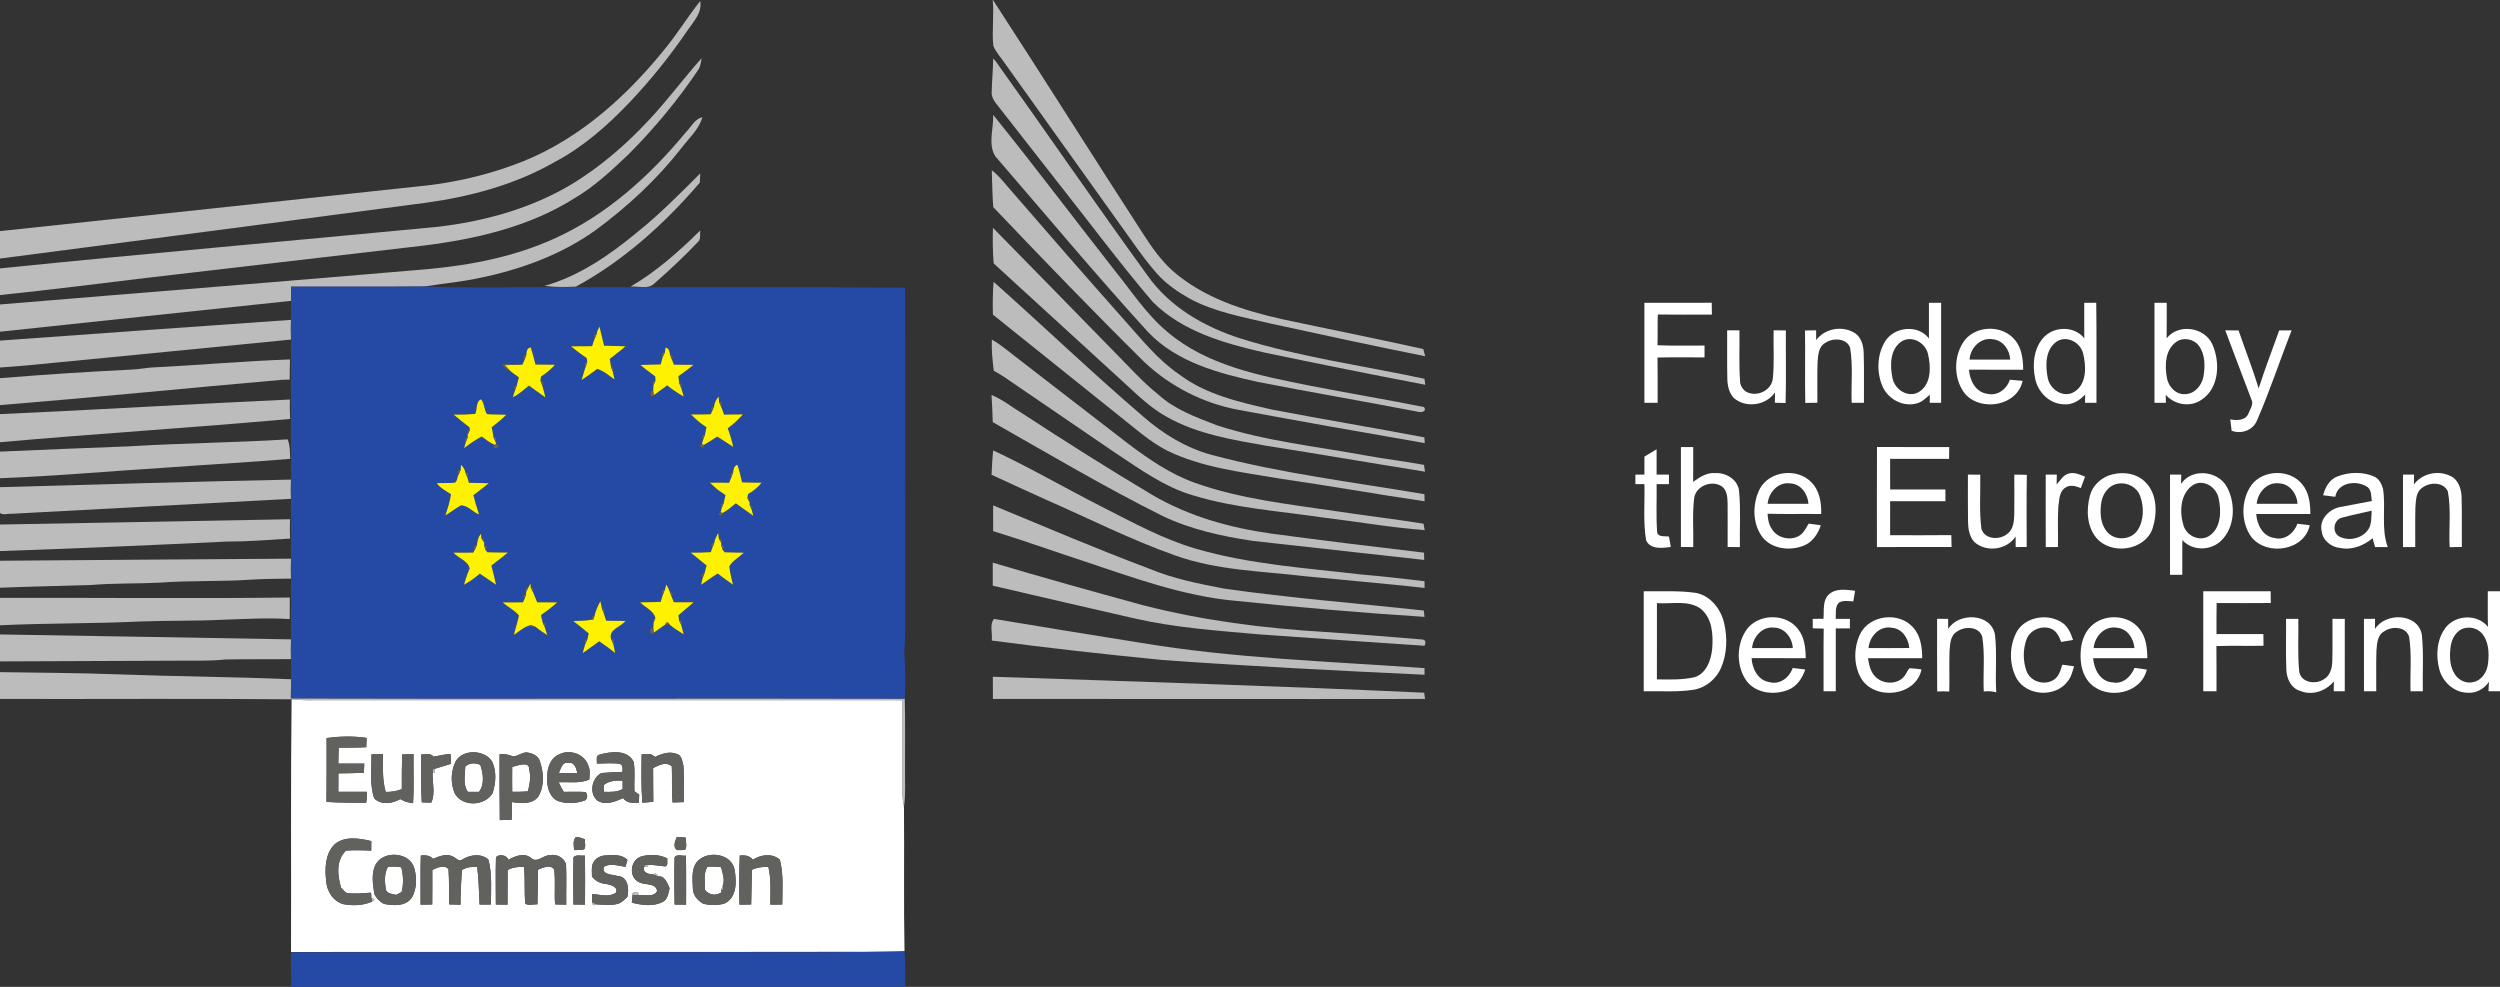 <?xml version="1.0" encoding="UTF-8" ?>
<!DOCTYPE svg PUBLIC "-//W3C//DTD SVG 1.1//EN" "http://www.w3.org/Graphics/SVG/1.1/DTD/svg11.dtd">
<svg width="1064pt" height="420pt" viewBox="0 0 1064 420" version="1.1" xmlns="http://www.w3.org/2000/svg">
<rect x="0" y="0" width="1064" height="420" fill="#333333" stroke="none"/>
<g id="#bdbcbcff">
<path fill="#bdbcbc" opacity="1.00" d=" M 422.49 0.00 L 422.62 0.00 C 444.23 33.23 465.30 66.82 486.87 100.08 C 490.36 105.50 494.17 110.78 498.95 115.15 C 512.09 126.71 529.19 132.18 545.97 135.91 C 565.88 140.17 585.87 144.11 605.74 148.56 C 605.94 149.33 606.36 150.86 606.56 151.62 C 584.34 147.18 562.19 142.38 540.05 137.54 C 528.56 134.83 516.68 132.72 506.19 127.02 C 501.17 124.17 496.32 120.85 492.46 116.51 C 486.62 109.90 481.75 102.53 476.59 95.40 C 460.20 72.47 443.82 49.53 427.42 26.60 C 425.83 24.26 423.78 22.15 422.77 19.48 C 422.07 13.01 423.15 6.48 422.49 0.00 Z" />
<path fill="#bdbcbc" opacity="1.00" d=" M 281.99 22.02 C 287.79 15.18 292.42 7.47 298.00 0.46 C 298.90 5.40 295.28 9.02 292.74 12.74 C 285.28 23.73 276.91 34.12 267.76 43.76 C 258.39 53.55 248.07 62.65 236.00 68.99 C 219.11 78.67 200.02 83.74 180.85 86.35 C 120.58 94.34 60.29 102.18 0.00 110.04 L 0.00 98.36 C 58.99 92.04 117.98 85.83 176.96 79.44 C 190.99 78.16 204.88 75.20 218.12 70.38 C 243.80 61.32 265.00 42.86 281.99 22.02 Z" />
<path fill="#bdbcbc" opacity="1.00" d=" M 275.64 51.66 C 283.77 43.11 290.76 33.55 298.61 24.77 C 298.30 26.34 298.18 28.00 297.38 29.42 C 288.64 42.41 278.62 54.52 267.57 65.62 C 260.34 72.47 253.03 79.39 244.38 84.45 C 225.05 96.61 202.36 101.78 179.96 104.56 C 141.03 109.10 102.09 113.63 63.16 118.17 C 42.12 120.73 21.08 123.38 0.00 125.57 L 0.00 114.23 C 61.94 107.91 123.96 102.52 185.93 96.57 C 206.22 94.25 226.43 88.67 243.98 77.99 C 255.71 70.76 266.23 61.69 275.64 51.66 Z" />
<path fill="#bdbcbc" opacity="1.00" d=" M 422.69 24.89 C 422.95 25.17 423.46 25.72 423.72 26.00 C 445.33 56.23 466.34 86.89 488.17 116.96 C 497.59 130.55 512.53 139.14 528.02 144.07 C 553.55 152.05 580.16 155.62 606.25 161.21 C 606.34 161.84 606.51 163.12 606.60 163.76 C 583.67 159.38 560.79 154.79 537.95 150.00 C 521.03 146.12 503.30 141.13 490.64 128.53 C 476.43 111.88 463.41 94.28 449.82 77.14 C 441.19 66.10 432.56 55.05 423.92 44.01 C 422.76 42.59 421.89 40.87 422.07 38.99 C 422.17 34.28 422.65 29.60 422.69 24.89 Z" />
<path fill="#bdbcbc" opacity="1.00" d=" M 422.68 48.87 C 440.22 70.55 456.97 92.90 474.21 114.84 C 481.49 123.84 487.88 133.77 496.83 141.25 C 513.66 155.57 536.06 159.85 557.11 164.07 C 573.39 167.28 589.78 169.98 606.06 173.24 C 607.45 175.47 604.52 175.60 603.09 175.17 C 580.61 170.85 558.03 166.97 535.56 162.59 C 518.78 158.91 500.92 154.24 488.66 141.37 C 466.37 116.94 445.22 91.49 423.58 66.50 C 420.35 61.24 422.96 54.66 422.68 48.87 Z" />
<path fill="#bdbcbc" opacity="1.00" d=" M 292.05 56.11 C 294.25 53.98 295.68 50.55 298.95 49.90 C 297.43 55.15 293.17 58.80 290.01 63.04 C 279.50 76.45 266.90 88.13 253.17 98.18 C 238.71 108.45 221.73 114.64 204.45 118.23 C 196.60 119.96 188.58 120.63 180.65 121.93 C 161.73 122.08 142.80 121.97 123.88 122.02 C 123.86 124.03 123.85 126.03 123.87 128.04 C 82.57 132.34 41.29 136.84 0.00 141.18 L 0.00 129.58 C 60.63 124.52 121.29 119.79 181.90 114.55 C 200.47 112.87 219.07 109.23 236.11 101.46 C 258.27 91.44 276.71 74.73 292.05 56.11 Z" />
<path fill="#bdbcbc" opacity="1.00" d=" M 422.10 72.47 C 425.44 74.96 427.85 78.41 430.63 81.47 C 446.51 99.85 462.48 118.16 478.61 136.32 C 485.86 144.40 492.71 153.09 501.77 159.27 C 513.29 168.02 527.71 171.20 541.53 174.35 C 563.06 178.46 584.68 182.07 606.21 186.15 C 606.25 186.76 606.33 187.98 606.37 188.59 C 579.94 184.01 553.53 179.34 527.16 174.44 C 512.15 171.68 498.09 164.50 486.98 154.04 C 465.16 132.47 443.87 110.36 422.72 88.14 C 422.31 82.93 422.31 77.69 422.10 72.47 Z" />
<path fill="#bdbcbc" opacity="1.00" d=" M 271.03 98.97 C 280.66 91.29 289.31 82.49 298.02 73.81 C 297.97 75.11 297.91 76.41 297.85 77.71 C 282.89 95.21 265.43 110.91 245.17 121.97 C 240.70 122.21 236.20 122.26 231.76 121.67 C 246.50 117.47 259.35 108.64 271.03 98.97 Z" />
<path fill="#bdbcbc" opacity="1.00" d=" M 422.61 96.97 C 440.04 114.66 457.33 132.48 474.71 150.22 C 480.68 156.23 486.31 162.60 492.95 167.90 C 500.04 174.36 509.18 177.64 517.98 181.03 C 538.43 187.70 559.92 189.95 581.00 193.81 C 589.32 195.33 597.74 196.32 606.06 197.85 C 606.16 198.58 606.36 200.03 606.47 200.75 C 583.92 197.14 561.42 193.24 538.87 189.71 C 524.44 187.14 509.54 184.76 496.62 177.44 C 489.28 173.42 483.40 167.38 477.24 161.82 C 459.13 145.25 441.00 128.69 422.90 112.11 C 422.52 107.07 422.41 102.02 422.61 96.97 Z" />
<path fill="#bdbcbc" opacity="1.00" d=" M 268.35 121.99 C 279.40 115.55 288.97 106.98 298.06 98.06 C 297.73 99.65 298.45 101.72 297.06 102.96 C 291.19 109.13 284.99 114.97 278.57 120.57 C 275.95 123.34 271.70 121.65 268.35 121.99 Z" />
<path fill="#bdbcbc" opacity="1.00" d=" M 422.87 119.94 C 444.25 138.94 464.92 158.77 486.67 177.38 C 495.07 184.73 504.82 190.64 515.66 193.60 C 545.37 201.51 575.98 205.20 606.24 210.34 C 606.25 211.09 606.29 212.60 606.31 213.35 C 585.69 210.32 565.17 206.64 544.54 203.67 C 528.25 200.86 511.41 199.05 496.40 191.61 C 489.37 187.93 483.41 182.62 477.23 177.72 C 459.01 163.12 440.82 148.50 422.59 133.92 C 422.46 129.26 422.50 124.59 422.87 119.94 Z" />
<path fill="#bdbcbc" opacity="1.00" d=" M 0.00 144.96 C 41.28 142.03 82.55 138.98 123.83 136.13 C 123.75 138.93 123.77 141.72 123.85 144.52 C 90.60 147.83 57.34 151.03 24.08 154.30 C 16.06 155.08 8.04 155.91 0.00 156.40 L 0.00 144.96 Z" />
<path fill="#bdbcbc" opacity="1.00" d=" M 422.11 144.54 C 425.74 146.53 428.84 149.27 432.13 151.76 C 448.15 164.11 464.12 176.52 480.16 188.84 C 488.94 195.46 498.15 201.78 508.59 205.50 C 527.75 212.33 548.10 214.52 568.12 217.49 C 580.68 219.38 593.31 220.89 605.85 222.88 C 605.97 223.57 606.22 224.94 606.34 225.63 C 591.84 224.52 577.49 221.98 563.06 220.26 C 544.60 217.50 525.78 216.33 507.85 210.85 C 495.51 207.29 485.04 199.56 474.45 192.59 C 458.78 181.90 443.12 171.21 427.46 160.50 C 426.01 159.52 424.49 158.63 422.96 157.79 C 422.39 153.40 421.96 148.97 422.11 144.54 Z" />
<path fill="#bdbcbc" opacity="1.00" d=" M 63.86 156.45 C 83.72 155.48 103.54 153.68 123.42 152.98 C 123.31 155.84 123.33 158.70 123.30 161.56 C 122.46 161.58 120.77 161.63 119.93 161.65 C 79.95 165.15 39.99 169.17 0.00 172.42 L 0.00 160.95 C 18.68 159.44 37.38 158.20 56.10 157.29 C 58.71 157.19 61.28 156.72 63.86 156.45 Z" />
<path fill="#bdbcbc" opacity="1.00" d=" M 421.99 168.10 C 426.68 170.02 430.65 173.26 434.96 175.87 C 453.22 187.78 471.63 199.46 490.36 210.61 C 505.85 219.71 523.39 224.63 541.09 227.10 C 562.72 230.00 584.39 232.66 606.08 235.22 C 606.09 236.00 606.12 237.54 606.14 238.31 C 581.81 235.62 557.48 232.91 533.15 230.20 C 519.95 228.22 506.71 225.32 494.62 219.52 C 470.04 207.25 446.39 193.21 422.51 179.65 C 422.42 175.80 422.23 171.95 421.99 168.10 Z" />
<path fill="#bdbcbc" opacity="1.00" d=" M 0.00 176.25 C 41.14 174.44 82.24 171.86 123.38 170.04 C 123.30 172.79 123.31 175.54 123.48 178.29 C 82.36 182.00 41.13 184.54 0.00 188.21 L 0.00 176.25 Z" />
<path fill="#bdbcbc" opacity="1.00" d=" M 55.03 189.96 C 77.47 188.58 99.97 188.40 122.41 187.00 C 123.56 189.60 123.33 192.49 123.50 195.27 C 106.03 196.77 88.51 197.70 71.02 198.99 C 47.35 200.49 23.70 202.61 0.00 203.54 L 0.00 192.21 C 18.34 191.40 36.68 190.64 55.03 189.96 Z" />
<path fill="#bdbcbc" opacity="1.00" d=" M 422.00 202.07 C 422.20 198.61 422.31 195.14 422.71 191.70 C 438.54 199.09 453.64 207.93 469.23 215.82 C 482.17 222.39 494.99 229.47 509.00 233.54 C 531.74 240.17 555.51 241.71 578.93 244.46 C 588.06 245.20 597.17 246.32 606.28 247.37 C 606.27 248.32 606.28 249.26 606.29 250.22 C 589.54 248.36 572.74 246.97 555.99 245.30 C 537.26 243.06 517.99 242.83 500.05 236.36 C 481.27 229.73 463.48 220.68 445.26 212.71 C 437.49 209.22 429.76 205.62 422.00 202.07 Z" />
<path fill="#bdbcbc" opacity="1.00" d=" M 0.00 207.34 C 41.27 206.19 82.55 204.97 123.84 204.12 C 123.76 206.84 123.75 209.57 123.83 212.29 C 84.22 214.50 44.59 216.47 4.98 218.67 C 3.38 218.50 1.32 219.41 0.00 218.31 L 0.00 207.34 Z" />
<path fill="#bdbcbc" opacity="1.00" d=" M 422.67 215.09 C 444.68 224.19 466.59 233.57 488.89 241.94 C 499.11 246.25 510.05 248.40 520.89 250.50 C 549.13 254.53 577.61 256.77 605.95 259.83 C 606.03 260.51 606.19 261.86 606.27 262.54 C 579.46 260.84 552.70 258.49 525.98 255.72 C 503.58 253.73 482.34 245.84 461.16 238.80 C 448.32 234.59 435.60 230.00 422.69 226.05 C 422.68 222.39 422.69 218.74 422.67 215.09 Z" />
<path fill="#bdbcbc" opacity="1.00" d=" M 0.00 223.24 C 41.15 222.49 82.29 221.76 123.44 220.99 C 123.31 223.73 123.31 226.47 123.45 229.21 C 114.61 229.74 105.81 230.51 96.95 230.47 C 64.64 232.01 32.32 233.44 0.00 234.53 L 0.00 223.24 Z" />
<path fill="#bdbcbc" opacity="1.00" d=" M 0.00 238.65 C 41.29 238.36 82.57 238.01 123.86 237.77 C 123.78 240.60 123.76 243.43 123.84 246.26 C 118.25 246.34 112.65 246.33 107.07 246.69 C 94.10 247.59 81.07 247.00 68.10 247.97 C 58.38 248.47 48.62 248.15 38.91 248.96 C 25.94 249.39 12.97 249.61 0.00 250.14 L 0.00 238.65 Z" />
<path fill="#bdbcbc" opacity="1.00" d=" M 422.52 239.46 C 443.77 245.80 465.14 251.76 486.53 257.60 C 511.86 264.11 537.93 267.42 564.01 268.98 C 577.05 269.80 590.07 270.98 603.11 271.98 C 604.65 272.35 607.72 271.45 606.26 274.83 C 582.82 273.24 559.38 271.71 535.95 269.99 C 518.22 268.41 500.37 267.19 482.97 263.23 C 462.80 258.68 442.67 253.91 422.52 249.27 C 422.52 246.00 422.51 242.73 422.52 239.46 Z" />
<path fill="#bdbcbc" opacity="1.00" d=" M 0.00 254.46 C 41.11 254.34 82.24 254.80 123.34 254.31 C 123.34 257.37 123.34 260.43 123.31 263.49 C 113.87 262.86 104.37 263.45 94.92 263.75 C 83.29 264.36 71.64 264.05 60.01 264.49 C 40.02 265.47 19.99 265.15 0.00 266.13 L 0.00 254.46 Z" />
<path fill="#bdbcbc" opacity="1.00" d=" M 422.10 272.61 C 422.49 269.66 421.02 265.67 423.08 263.41 C 443.76 266.85 464.47 270.24 485.18 273.53 C 525.22 280.25 565.88 281.47 606.27 284.35 C 606.27 285.29 606.28 286.23 606.29 287.17 C 569.11 285.44 531.97 283.55 494.85 280.91 C 470.56 278.50 446.30 275.84 422.10 272.61 Z" />
<path fill="#bdbcbc" opacity="1.00" d=" M 0.00 270.02 C 41.28 270.73 82.57 271.35 123.85 272.12 C 123.78 274.91 123.76 277.71 123.83 280.51 C 114.54 280.64 105.25 280.48 95.96 280.67 C 89.35 281.40 82.70 281.10 76.07 281.19 C 50.71 281.29 25.36 281.41 0.00 281.49 L 0.00 270.02 Z" />
<path fill="#bdbcbc" opacity="1.00" d=" M 0.00 286.06 C 16.33 286.34 32.67 286.36 49.00 286.96 C 73.95 287.90 98.92 288.02 123.87 289.09 C 123.81 291.79 123.81 294.49 123.80 297.20 C 210.89 297.47 297.98 297.08 385.07 297.32 C 385.35 307.19 385.12 317.07 385.19 326.96 C 385.09 332.43 385.54 337.94 384.73 343.38 C 383.97 339.95 383.91 336.43 384.03 332.93 C 384.01 321.29 383.98 309.65 383.99 298.02 C 301.99 297.96 220.00 298.03 138.00 298.00 C 133.36 298.03 128.72 298.17 124.11 297.62 C 82.75 297.26 41.37 297.58 0.00 297.47 L 0.00 286.06 Z" />
<path fill="#bdbcbc" opacity="1.00" d=" M 422.55 288.03 C 483.75 290.08 544.97 291.99 606.13 294.82 C 606.22 295.48 606.40 296.81 606.50 297.47 C 545.19 297.58 483.89 297.44 422.58 297.46 C 422.56 294.31 422.55 291.17 422.55 288.03 Z" />
<path fill="#bdbcbc" opacity="1.00" d=" M 206.46 321.38 C 206.50 321.40 206.57 321.43 206.61 321.45 C 206.57 321.43 206.50 321.40 206.46 321.38 Z" />
<path fill="#bdbcbc" opacity="1.00" d=" M 229.52 323.37 C 229.54 323.41 229.58 323.49 229.60 323.53 C 229.58 323.49 229.54 323.41 229.52 323.37 Z" />
<path fill="#bdbcbc" opacity="1.00" d=" M 209.58 324.42 C 209.60 324.46 209.63 324.54 209.65 324.58 C 209.63 324.54 209.60 324.46 209.58 324.42 Z" />
<path fill="#bdbcbc" opacity="1.00" d=" M 184.30 327.41 L 185.02 327.21 C 185.00 327.64 184.97 328.50 184.95 328.93 L 184.12 328.99 C 184.17 328.60 184.26 327.81 184.30 327.41 Z" />
<path fill="#bdbcbc" opacity="1.00" d=" M 193.43 337.40 C 193.45 337.44 193.48 337.52 193.50 337.56 C 193.48 337.52 193.45 337.44 193.43 337.40 Z" />
<path fill="#bdbcbc" opacity="1.00" d=" M 209.62 337.63 C 209.64 337.59 209.67 337.51 209.69 337.48 C 209.67 337.51 209.64 337.59 209.62 337.63 Z" />
<path fill="#bdbcbc" opacity="1.00" d=" M 171.30 340.57 C 171.35 340.60 171.45 340.65 171.50 340.67 C 171.45 340.65 171.35 340.60 171.30 340.57 Z" />
<path fill="#bdbcbc" opacity="1.00" d=" M 252.32 367.51 C 252.33 367.47 252.37 367.40 252.38 367.36 C 252.37 367.40 252.33 367.47 252.32 367.51 Z" />
<path fill="#bdbcbc" opacity="1.00" d=" M 274.22 368.28 C 274.63 368.22 275.43 368.09 275.83 368.03 L 275.84 368.84 C 275.43 368.88 274.60 368.98 274.18 369.03 L 274.22 368.28 Z" />
<path fill="#bdbcbc" opacity="1.00" d=" M 278.04 372.17 L 278.88 371.68 L 279.83 372.14 L 279.89 373.02 C 279.43 372.81 278.50 372.38 278.04 372.17 Z" />
<path fill="#bdbcbc" opacity="1.00" d=" M 272.25 375.59 C 272.30 375.61 272.40 375.65 272.45 375.67 C 272.40 375.65 272.30 375.61 272.25 375.59 Z" />
<path fill="#bdbcbc" opacity="1.00" d=" M 306.86 378.79 C 307.05 378.32 307.42 377.36 307.61 376.88 C 307.64 377.32 307.69 378.18 307.71 378.62 L 306.86 378.79 Z" />
<path fill="#bdbcbc" opacity="1.00" d=" M 159.32 380.46 C 159.34 380.50 159.37 380.58 159.38 380.62 C 159.37 380.58 159.34 380.50 159.32 380.46 Z" />
<path fill="#bdbcbc" opacity="1.00" d=" M 269.20 380.86 C 268.72 379.14 272.41 379.24 271.74 380.97 C 271.10 380.94 269.84 380.89 269.20 380.86 Z" />
<path fill="#bdbcbc" opacity="1.00" d=" M 175.53 381.57 C 175.55 381.53 175.60 381.45 175.62 381.41 C 175.60 381.45 175.55 381.53 175.53 381.57 Z" />
<path fill="#bdbcbc" opacity="1.00" d=" M 158.06 382.14 C 159.70 382.58 159.78 383.12 158.31 383.76 C 158.25 383.35 158.12 382.54 158.06 382.14 Z" />
<path fill="#bdbcbc" opacity="1.00" d=" M 163.33 384.64 C 163.37 384.66 163.46 384.70 163.51 384.72 C 163.46 384.70 163.37 384.66 163.33 384.64 Z" />
<path fill="#bdbcbc" opacity="1.00" d=" M 252.00 383.97 C 252.47 384.20 253.40 384.67 253.87 384.90 L 253.04 385.34 L 252.09 384.85 L 252.00 383.97 Z" />
<path fill="#bdbcbc" opacity="1.00" d=" M 263.39 384.53 C 263.42 384.51 263.50 384.48 263.53 384.46 C 263.50 384.48 263.42 384.51 263.39 384.53 Z" />
<path fill="#bdbcbc" opacity="1.00" d=" M 299.31 384.63 C 299.37 384.65 299.48 384.70 299.53 384.72 C 299.48 384.70 299.37 384.65 299.31 384.63 Z" />
<path fill="#bdbcbc" opacity="1.00" d=" M 308.39 384.51 C 308.43 384.49 308.51 384.46 308.55 384.44 C 308.51 384.46 308.43 384.49 308.39 384.51 Z" />
</g>
<g id="#254aa5ff">
<path fill="#254aa5" opacity="1.00" d=" M 123.88 122.02 C 142.80 121.97 161.73 122.08 180.65 121.93 C 197.42 122.55 214.21 122.32 230.98 122.19 C 282.38 122.41 333.80 122.03 385.20 122.43 C 385.36 167.30 385.21 212.16 385.25 257.02 C 385.18 263.69 385.49 270.37 384.86 277.02 C 385.28 283.77 385.44 290.55 385.07 297.32 C 297.98 297.08 210.89 297.47 123.80 297.20 C 123.81 294.49 123.81 291.79 123.87 289.09 C 123.92 286.22 123.91 283.36 123.83 280.51 C 123.76 277.71 123.78 274.91 123.85 272.12 C 123.85 263.50 123.82 254.88 123.84 246.26 C 123.76 243.43 123.78 240.60 123.86 237.77 C 123.76 229.28 123.87 220.78 123.83 212.29 C 123.75 209.57 123.76 206.84 123.84 204.12 C 123.77 184.25 123.84 164.38 123.85 144.52 C 123.77 141.72 123.75 138.93 123.83 136.13 C 123.90 133.44 123.90 130.74 123.87 128.04 C 123.85 126.03 123.86 124.03 123.88 122.02 M 254.00 142.00 L 253.11 142.13 L 252.67 143.13 L 253.16 143.96 C 252.73 145.07 252.34 146.19 251.99 147.34 C 248.99 147.39 246.00 147.40 243.01 147.40 C 245.13 149.18 247.38 150.82 249.67 152.40 C 249.73 152.79 249.87 153.57 249.94 153.96 L 249.07 154.16 L 248.73 155.19 L 249.29 155.96 C 249.10 156.56 248.72 157.76 248.53 158.36 C 248.52 158.41 248.48 158.51 248.47 158.56 C 248.24 159.35 247.77 160.94 247.53 161.73 C 249.78 160.20 252.04 158.68 254.17 156.99 C 256.99 157.85 259.20 159.86 261.55 161.53 C 261.36 160.66 260.96 158.92 260.77 158.05 L 261.30 157.27 L 260.93 156.24 L 260.04 156.05 C 259.91 155.23 259.64 153.59 259.51 152.77 C 261.75 150.98 264.07 149.27 266.23 147.38 C 263.18 147.29 260.14 147.23 257.09 147.13 C 256.43 144.43 255.83 141.71 255.15 139.01 C 254.68 139.97 254.06 140.89 254.00 142.00 M 224.01 151.05 L 223.13 151.21 L 222.75 152.24 L 223.29 153.05 C 223.05 153.59 222.57 154.66 222.34 155.19 C 219.45 154.94 216.55 154.88 213.66 155.03 C 214.51 156.40 215.67 157.57 217.28 157.98 C 218.40 158.93 219.64 159.73 220.84 160.59 C 220.61 161.45 220.16 163.16 219.94 164.02 L 219.05 164.18 L 218.68 165.22 L 219.22 166.03 C 218.98 166.78 218.50 168.27 218.26 169.02 C 220.87 167.89 222.91 165.84 225.12 164.12 C 227.47 165.78 229.77 167.49 232.12 169.15 C 231.70 167.42 231.31 165.67 230.75 163.98 L 231.26 163.19 L 230.88 162.18 L 230.01 162.01 C 230.08 161.57 230.21 160.68 230.28 160.24 C 232.45 158.83 234.48 157.20 236.19 155.25 C 233.43 155.20 230.66 155.19 227.90 155.15 C 227.30 152.70 226.65 150.26 225.90 147.86 C 224.23 148.04 224.08 149.71 224.01 151.05 M 283.26 147.91 C 283.18 148.43 283.04 149.48 282.96 150.00 L 282.04 150.09 L 281.57 151.08 L 282.04 151.92 C 281.73 152.97 281.45 154.03 281.19 155.10 C 278.32 155.17 275.44 155.21 272.57 155.32 C 274.57 157.07 276.72 158.63 278.86 160.19 C 278.89 160.64 278.95 161.53 278.98 161.98 L 278.09 162.12 L 277.65 163.11 L 278.11 163.90 C 278.09 164.53 278.03 165.80 278.01 166.43 C 275.76 165.47 276.93 170.66 278.19 168.25 C 280.10 166.83 282.02 165.40 283.96 164.02 C 286.17 165.78 288.51 167.37 290.97 168.78 C 290.63 167.50 290.31 166.22 289.88 164.98 L 290.38 164.15 L 289.96 163.13 L 289.07 163.00 C 288.99 162.27 288.82 160.82 288.74 160.09 C 290.94 158.58 293.10 157.01 295.13 155.28 C 292.36 155.24 289.60 155.23 286.84 155.21 C 286.61 154.64 286.15 153.50 285.93 152.93 L 286.44 152.10 L 286.03 151.08 L 285.15 150.94 C 284.99 149.69 284.75 148.15 283.26 147.91 M 303.90 172.95 L 303.00 173.07 L 302.58 174.09 L 303.10 174.92 L 302.49 176.30 C 299.69 176.44 296.88 176.42 294.08 176.41 C 295.47 177.77 296.89 179.11 298.46 180.27 C 298.52 180.31 298.65 180.41 298.72 180.46 C 299.20 180.81 300.18 181.51 300.67 181.87 C 300.51 182.66 300.18 184.23 300.02 185.02 L 299.12 185.18 L 298.73 186.20 L 299.26 187.00 C 299.12 187.52 298.84 188.55 298.70 189.06 C 296.24 189.69 300.26 191.80 299.53 189.39 C 300.25 188.96 301.70 188.09 302.42 187.65 C 302.46 187.62 302.56 187.56 302.60 187.53 C 303.26 187.10 304.58 186.24 305.25 185.80 C 307.54 187.23 309.78 188.72 312.05 190.19 C 311.50 187.50 310.71 184.88 309.72 182.33 C 312.05 180.55 314.23 178.58 316.17 176.38 C 313.50 176.36 310.84 176.39 308.18 176.47 C 307.74 175.29 307.34 174.09 306.86 172.92 L 307.37 172.09 L 306.94 171.08 L 306.04 170.96 C 305.99 170.41 305.90 169.31 305.86 168.76 C 304.84 169.96 304.09 171.37 303.90 172.95 M 202.26 176.15 C 199.20 176.41 196.14 176.52 193.07 176.47 C 195.28 178.35 197.60 180.09 199.85 181.92 L 199.98 183.00 L 199.10 183.13 C 199.09 183.57 199.08 184.45 199.07 184.89 L 199.06 186.10 L 198.17 186.24 L 197.76 187.24 L 198.28 188.06 C 198.09 188.73 197.70 190.08 197.51 190.76 C 199.87 188.89 202.35 187.19 205.00 185.76 C 206.75 187.01 208.40 188.43 210.39 189.30 C 208.85 192.20 214.52 190.07 211.26 189.11 L 210.86 187.96 L 211.36 187.11 L 210.92 186.12 L 210.02 186.03 C 209.83 184.62 209.58 183.23 209.26 181.85 C 211.38 180.15 213.57 178.52 215.45 176.54 C 212.73 176.36 210.01 176.51 207.31 176.25 C 205.92 174.49 206.29 171.72 204.73 169.95 C 202.48 170.85 203.17 174.21 202.26 176.15 M 196.22 197.81 C 196.17 198.36 196.08 199.45 196.03 200.00 L 195.12 200.12 L 194.68 201.13 L 195.19 201.95 C 194.54 202.99 194.72 204.71 193.63 205.41 C 191.04 205.69 188.43 205.49 185.84 205.66 C 187.43 207.74 189.80 208.95 191.95 210.36 C 191.53 213.46 190.51 216.42 189.55 219.37 C 191.79 218.02 193.85 216.38 196.13 215.11 C 199.14 215.00 201.17 217.99 203.89 218.94 C 203.02 216.23 202.15 213.52 201.46 210.76 C 203.68 209.11 205.88 207.43 208.02 205.67 C 205.21 205.58 202.39 205.53 199.58 205.47 C 199.39 204.85 199.01 203.60 198.82 202.98 L 199.33 202.16 L 198.92 201.15 L 198.03 201.01 C 197.85 199.73 197.09 198.69 196.22 197.81 M 312.02 201.04 L 311.13 201.21 L 310.75 202.23 L 311.29 203.04 C 311.04 203.65 310.55 204.86 310.31 205.47 C 307.59 205.41 304.87 205.41 302.15 205.45 C 303.24 206.46 304.32 207.47 305.47 208.43 C 305.51 208.46 305.59 208.52 305.63 208.55 C 306.66 209.29 307.70 210.01 308.75 210.72 C 308.57 211.55 308.22 213.21 308.04 214.04 L 307.14 214.16 L 306.72 215.16 L 307.23 215.99 C 307.09 216.50 306.83 217.52 306.69 218.02 C 304.23 218.66 308.26 220.76 307.53 218.35 C 309.59 217.25 311.33 215.67 313.16 214.22 C 315.67 215.95 318.10 217.80 320.62 219.53 C 320.44 218.88 320.09 217.58 319.92 216.93 L 320.40 216.10 L 319.96 215.10 L 319.07 214.99 L 319.02 213.80 C 319.01 213.37 318.98 212.50 318.96 212.06 L 318.10 211.96 C 318.16 211.55 318.28 210.71 318.35 210.30 C 320.56 209.03 322.54 207.42 324.15 205.44 C 321.38 205.42 318.60 205.42 315.83 205.30 C 315.28 202.78 314.67 200.27 313.85 197.83 C 312.36 198.21 312.15 199.77 312.02 201.04 M 304.00 231.04 L 303.11 231.17 L 302.69 232.18 L 303.20 233.00 C 303.03 233.50 302.70 234.49 302.54 234.99 C 299.69 235.19 296.83 235.21 293.98 235.22 C 296.23 237.05 298.50 238.85 300.74 240.68 C 300.52 241.50 300.07 243.12 299.85 243.94 L 298.95 244.08 L 298.55 245.10 L 299.07 245.91 C 298.90 246.65 298.56 248.14 298.39 248.89 C 300.74 247.28 303.04 245.57 305.47 244.09 C 307.58 245.76 309.76 247.31 311.96 248.86 C 311.40 246.23 310.58 243.65 310.41 240.97 C 311.90 238.53 314.52 237.17 316.56 235.25 C 313.85 235.16 311.13 235.16 308.43 235.05 L 307.65 234.12 L 308.21 233.30 L 307.85 232.26 L 306.97 232.08 L 306.95 230.96 L 307.33 230.12 L 306.80 229.19 L 305.89 229.13 C 305.84 228.54 305.73 227.36 305.67 226.76 C 304.99 228.13 304.20 229.49 304.00 231.04 M 202.97 231.98 L 202.07 232.08 L 201.61 233.08 L 202.10 233.93 L 201.42 235.18 C 198.60 235.26 195.79 235.22 192.98 235.21 C 195.08 237.62 199.19 238.62 199.88 241.93 L 199.01 242.09 C 199.03 242.53 199.06 243.42 199.08 243.86 C 198.44 245.50 197.99 247.18 197.49 248.87 C 199.89 247.53 202.14 245.96 204.19 244.15 C 205.27 244.87 206.35 245.60 207.43 246.33 C 207.49 246.38 207.61 246.46 207.67 246.50 C 208.54 247.09 210.27 248.27 211.13 248.87 C 210.49 246.13 209.84 243.41 209.13 240.69 C 211.45 238.81 213.90 237.11 216.16 235.16 C 213.25 235.14 210.33 235.17 207.43 235.04 L 206.66 234.11 L 207.24 233.31 L 206.91 232.25 L 206.04 232.05 L 206.07 230.84 C 205.99 230.41 205.84 229.55 205.77 229.12 L 204.87 229.13 L 204.73 227.21 C 203.47 228.45 203.22 230.31 202.97 231.98 M 224.88 249.97 L 223.99 250.06 L 223.50 251.03 L 223.92 251.86 L 223.90 252.99 L 223.01 253.14 L 222.63 254.17 L 223.17 254.99 L 222.57 256.34 C 219.68 256.42 216.80 256.39 213.92 256.37 C 216.11 258.37 219.02 259.66 220.87 261.96 C 220.33 264.75 219.31 267.42 218.75 270.22 C 221.05 268.65 223.18 266.61 226.01 266.05 L 226.20 266.91 C 226.63 266.88 227.51 266.83 227.95 266.80 C 229.49 268.11 231.23 269.17 232.91 270.31 C 232.64 269.46 232.11 267.76 231.85 266.91 L 232.33 266.08 L 231.88 265.08 L 230.97 264.98 C 230.79 264.19 230.42 262.60 230.23 261.81 C 232.59 260.07 234.99 258.38 237.15 256.40 C 234.32 256.35 231.48 256.33 228.64 256.36 C 228.03 254.88 227.46 253.40 226.82 251.94 L 227.27 251.10 L 226.79 250.13 L 225.88 250.05 L 225.81 248.31 C 225.58 248.72 225.11 249.55 224.88 249.97 M 282.94 250.98 L 282.06 251.13 L 281.65 252.14 L 282.16 252.96 C 281.80 254.03 281.47 255.10 281.17 256.19 C 278.26 256.26 275.35 256.30 272.45 256.37 C 274.57 258.57 278.15 259.81 278.92 263.00 L 278.07 263.20 C 278.10 263.64 278.16 264.51 278.18 264.95 C 278.15 265.57 278.08 266.83 278.04 267.46 L 277.41 267.33 C 275.77 267.80 277.27 271.32 278.19 269.27 C 279.80 268.12 281.47 267.04 283.06 265.85 C 283.55 265.85 284.52 265.85 285.00 265.85 C 286.84 267.42 288.92 268.67 290.96 269.97 C 290.70 268.95 290.17 266.92 289.91 265.90 L 290.38 265.07 L 289.91 264.07 L 289.00 263.97 C 288.94 263.44 288.81 262.38 288.75 261.85 C 290.88 259.99 293.08 258.22 295.20 256.34 C 292.39 256.30 289.58 256.30 286.77 256.31 C 286.54 255.72 286.09 254.55 285.87 253.96 L 286.40 253.14 L 286.00 252.11 L 285.11 251.97 C 284.68 250.86 284.19 249.79 283.64 248.74 C 283.47 249.30 283.11 250.42 282.94 250.98 M 253.02 262.15 L 252.15 262.09 C 252.06 262.50 251.88 263.33 251.79 263.75 C 249.21 264.24 246.58 264.26 243.96 264.30 C 246.18 266.03 248.41 267.75 250.54 269.59 C 250.41 270.21 250.14 271.44 250.00 272.06 L 249.09 272.16 L 248.64 273.16 L 249.12 274.00 C 248.68 275.31 248.34 276.65 247.99 277.99 C 250.35 276.32 252.71 274.65 255.04 272.94 C 257.38 274.49 259.59 276.20 261.82 277.91 C 261.61 276.91 261.18 274.89 260.97 273.89 L 261.45 273.07 L 261.00 272.06 L 260.07 271.94 C 258.88 267.89 264.20 266.90 266.19 264.28 C 263.45 264.25 260.71 264.22 257.97 264.17 C 257.66 263.08 257.32 262.00 256.95 260.93 L 257.47 260.12 L 257.06 259.10 L 256.17 258.95 C 256.00 258.18 255.67 256.63 255.51 255.86 C 254.51 257.87 253.44 259.91 253.02 262.15 Z" />
<path fill="#254aa5" opacity="1.00" d=" M 368.15 405.08 C 373.75 404.95 379.36 404.97 384.96 404.75 C 385.48 409.82 385.14 414.91 385.28 420.00 L 123.91 420.00 C 123.89 415.10 123.87 410.20 123.84 405.30 C 181.57 405.20 239.30 405.29 297.02 405.25 C 320.73 405.11 344.45 405.53 368.15 405.08 Z" />
</g>
<g id="#ffffffff">
<path fill="#ffffff" opacity="1.00" d=" M 887.05 128.88 C 888.74 128.88 890.45 128.87 892.16 128.85 C 892.36 143.04 892.19 157.23 892.25 171.43 C 890.62 171.43 889.00 171.43 887.39 171.43 C 887.40 170.55 887.42 168.79 887.43 167.91 C 885.02 170.52 881.70 172.57 878.00 172.04 C 872.07 171.76 867.29 166.76 866.16 161.12 C 864.86 155.03 865.57 147.74 870.20 143.17 C 874.80 138.75 883.01 138.82 887.06 143.99 C 887.03 138.95 887.05 133.92 887.05 128.88 M 875.39 145.32 C 870.40 148.68 870.46 155.72 871.55 161.00 C 872.55 165.81 878.19 169.57 882.78 166.80 C 888.24 163.45 887.93 155.81 886.56 150.36 C 885.36 145.70 879.69 142.64 875.39 145.32 Z" />
<path fill="#ffffff" opacity="1.00" d=" M 699.86 128.88 C 709.41 128.86 718.96 128.92 728.51 128.85 C 728.54 130.52 728.55 132.20 728.59 133.88 C 720.91 133.91 713.23 133.94 705.56 133.86 C 705.40 138.22 705.57 142.58 705.42 146.94 C 712.09 147.24 718.77 147.00 725.45 147.07 C 725.44 148.75 725.44 150.42 725.45 152.10 C 718.78 152.13 712.11 152.02 705.44 152.16 C 705.55 158.58 705.46 165.01 705.49 171.43 C 703.60 171.43 701.73 171.43 699.86 171.43 C 699.86 157.25 699.86 143.06 699.86 128.88 Z" />
<path fill="#ffffff" opacity="1.00" d=" M 820.95 128.88 C 822.67 128.88 824.40 128.88 826.14 128.88 C 826.14 143.06 826.14 157.24 826.14 171.43 C 824.52 171.43 822.90 171.43 821.30 171.44 C 821.30 170.57 821.32 168.83 821.32 167.96 C 819.52 169.59 817.67 171.41 815.18 171.83 C 809.34 173.14 803.19 169.51 801.03 164.04 C 798.59 158.00 798.92 150.66 802.42 145.10 C 806.41 138.99 816.41 138.02 820.95 144.05 C 820.94 138.99 820.95 133.93 820.95 128.88 M 809.35 145.28 C 804.30 148.61 804.34 155.70 805.45 160.99 C 806.45 165.85 812.16 169.59 816.76 166.77 C 822.11 163.38 821.81 155.88 820.50 150.46 C 819.34 145.78 813.70 142.65 809.35 145.28 Z" />
<path fill="#ffffff" opacity="1.00" d=" M 916.94 128.88 C 918.67 128.88 920.40 128.88 922.16 128.88 C 922.13 133.91 922.21 138.95 922.11 143.99 C 927.09 137.60 938.07 139.19 941.49 146.35 C 944.99 154.00 944.62 165.06 936.99 170.13 C 932.21 173.48 925.51 172.34 921.73 168.02 C 921.75 168.88 921.78 170.58 921.80 171.44 C 920.17 171.43 918.55 171.43 916.94 171.43 C 916.94 157.24 916.93 143.06 916.94 128.88 M 926.35 145.42 C 921.40 148.77 921.26 155.62 922.26 160.93 C 922.90 164.60 926.12 168.06 930.06 167.75 C 934.13 167.62 937.15 163.94 937.82 160.15 C 938.52 155.83 938.55 150.92 935.89 147.22 C 933.76 144.30 929.38 143.37 926.35 145.42 Z" />
<path fill="#ffffff" opacity="1.00" d=" M 772.97 144.76 C 776.54 139.88 783.64 138.54 788.87 141.43 C 792.00 143.02 793.08 146.84 793.18 150.10 C 793.43 157.21 793.23 164.32 793.29 171.43 C 791.54 171.43 789.80 171.43 788.07 171.43 C 787.78 163.61 788.72 155.69 787.39 147.95 C 785.87 143.86 780.16 143.72 776.98 145.85 C 774.00 147.39 773.80 151.01 773.57 153.94 C 773.34 159.76 773.54 165.58 773.48 171.41 C 771.75 171.43 770.04 171.45 768.33 171.49 C 768.12 161.21 768.36 150.93 768.21 140.65 C 769.77 140.62 771.35 140.60 772.94 140.58 C 772.95 141.63 772.97 143.71 772.97 144.76 Z" />
<path fill="#ffffff" opacity="1.00" d=" M 836.45 144.45 C 841.68 138.38 852.42 138.36 857.50 144.64 C 860.51 148.12 861.01 152.93 861.07 157.35 C 853.38 157.35 845.70 157.35 838.01 157.34 C 838.29 161.91 840.87 167.05 845.90 167.60 C 850.15 168.65 854.15 165.56 855.38 161.60 C 857.19 161.73 858.99 161.91 860.82 162.09 C 858.56 172.81 843.20 175.37 836.35 167.65 C 831.18 161.23 831.32 150.85 836.45 144.45 M 838.24 153.05 C 844.01 153.05 849.78 153.06 855.55 153.04 C 855.31 148.90 852.48 144.75 848.10 144.39 C 842.93 143.47 838.53 148.11 838.24 153.05 Z" />
<path fill="#ffffff" opacity="1.00" d=" M 735.08 140.60 C 736.82 140.60 738.56 140.60 740.31 140.60 C 740.41 147.69 740.07 154.78 740.55 161.85 C 740.45 164.50 742.42 167.02 745.07 167.42 C 749.28 168.39 754.12 165.47 754.52 161.00 C 755.20 154.23 754.69 147.40 754.85 140.60 C 756.58 140.60 758.32 140.60 760.07 140.61 C 759.98 150.90 760.24 161.21 759.94 171.51 C 758.41 171.46 756.89 171.43 755.39 171.41 C 755.39 169.94 755.40 168.47 755.44 167.00 C 751.60 172.65 742.91 173.84 737.80 169.29 C 735.82 167.03 735.15 163.91 735.15 160.97 C 734.99 154.18 735.13 147.39 735.08 140.60 Z" />
<path fill="#ffffff" opacity="1.00" d=" M 947.07 140.59 C 948.93 140.60 950.84 140.61 952.73 140.63 C 955.57 148.85 958.73 156.96 961.29 165.28 C 963.95 156.98 967.09 148.84 970.03 140.63 C 971.77 140.61 973.53 140.60 975.30 140.60 C 970.34 153.36 966.05 166.39 960.58 178.94 C 958.85 183.17 953.94 184.87 949.78 183.33 C 949.58 181.71 949.39 180.10 949.20 178.48 C 951.90 179.02 955.70 179.05 956.94 175.99 C 957.60 174.14 959.26 172.14 958.24 170.14 C 954.53 160.28 950.74 150.46 947.07 140.59 Z" />
<path fill="#ffffff" opacity="1.00" d=" M 715.40 190.27 C 717.14 190.27 718.87 190.26 720.63 190.26 C 720.63 195.20 720.66 200.13 720.60 205.07 C 723.36 203.11 726.38 201.07 729.96 201.33 C 734.60 201.11 739.71 204.09 740.15 209.07 C 740.91 216.96 740.34 224.91 740.50 232.83 C 738.75 232.82 737.02 232.82 735.28 232.81 C 735.27 226.53 735.32 220.25 735.27 213.98 C 735.19 211.55 735.00 208.72 732.94 207.10 C 728.76 204.10 721.82 206.71 721.05 211.92 C 720.18 218.84 720.83 225.86 720.64 232.82 C 718.88 232.81 717.14 232.81 715.40 232.81 C 715.41 218.63 715.42 204.45 715.40 190.27 Z" />
<path fill="#ffffff" opacity="1.00" d=" M 798.85 190.23 C 809.09 190.31 819.34 190.24 829.59 190.27 C 829.56 191.95 829.55 193.63 829.53 195.31 C 821.17 195.26 812.80 195.29 804.44 195.29 C 804.44 199.64 804.41 203.98 804.46 208.33 C 812.29 208.30 820.13 208.33 827.96 208.31 C 827.96 209.98 827.96 211.64 827.98 213.31 C 820.13 213.32 812.28 213.31 804.44 213.32 C 804.44 218.14 804.44 222.96 804.43 227.78 C 813.11 227.78 821.80 227.85 830.48 227.74 C 830.53 229.43 830.55 231.12 830.59 232.81 C 819.99 232.84 809.40 232.81 798.82 232.82 C 798.83 218.63 798.77 204.43 798.85 190.23 Z" />
<path fill="#ffffff" opacity="1.00" d=" M 699.87 194.33 C 701.59 193.30 703.31 192.26 705.05 191.22 C 705.05 194.81 705.05 198.40 705.05 201.99 C 706.79 201.99 708.54 201.99 710.31 201.99 C 710.30 203.35 710.30 204.70 710.30 206.05 C 708.54 206.05 706.80 206.05 705.05 206.06 C 705.17 212.77 704.79 219.51 705.26 226.21 C 705.38 228.79 708.56 228.05 710.31 228.38 C 710.63 229.83 710.82 231.32 711.06 232.80 C 707.51 233.27 702.35 233.94 700.58 229.94 C 699.27 222.05 700.08 214.02 699.86 206.06 C 698.57 206.06 697.29 206.05 696.02 206.05 C 696.01 204.70 696.02 203.35 696.02 202.00 C 697.29 201.99 698.57 201.99 699.86 201.98 C 699.85 199.43 699.85 196.88 699.87 194.33 Z" />
<path fill="#ffffff" opacity="1.00" d=" M 748.98 208.02 C 753.12 200.38 764.85 199.01 770.84 205.18 C 774.41 208.69 775.25 213.97 775.10 218.77 C 767.49 218.65 759.87 218.87 752.27 218.65 C 752.43 220.85 752.71 223.13 754.01 224.99 C 756.38 229.22 762.69 230.52 766.50 227.49 C 767.97 226.25 768.79 224.47 769.76 222.85 C 771.47 223.10 773.20 223.33 774.94 223.56 C 773.71 227.30 771.30 230.90 767.47 232.31 C 761.76 234.47 754.40 233.74 750.29 228.85 C 745.71 223.07 745.75 214.42 748.98 208.02 M 752.31 214.42 C 758.09 214.46 763.88 214.45 769.68 214.43 C 769.40 210.20 766.46 205.91 761.92 205.74 C 756.79 204.99 752.70 209.62 752.31 214.42 Z" />
<path fill="#ffffff" opacity="1.00" d=" M 880.42 201.54 C 882.82 200.86 885.20 201.96 887.40 202.87 C 886.83 204.51 886.23 206.14 885.60 207.75 C 883.45 206.82 880.77 206.10 878.75 207.72 C 876.19 209.65 876.45 213.17 876.00 216.01 C 875.71 221.60 875.96 227.21 875.88 232.81 C 874.14 232.82 872.40 232.82 870.68 232.85 C 870.62 222.56 870.67 212.28 870.66 201.99 C 872.22 201.99 873.79 201.99 875.37 201.99 C 875.34 203.39 875.32 204.80 875.31 206.20 C 876.85 204.50 878.05 202.20 880.42 201.54 Z" />
<path fill="#ffffff" opacity="1.00" d=" M 958.29 206.33 C 963.34 199.79 974.56 199.57 979.77 206.04 C 982.74 209.54 983.29 214.33 983.29 218.76 C 975.60 218.73 967.92 218.74 960.25 218.75 C 960.53 223.21 963.04 228.34 967.96 228.95 C 972.37 230.17 976.35 226.89 977.79 222.91 C 979.52 223.11 981.27 223.31 983.03 223.51 C 980.77 234.40 964.88 236.81 958.26 228.65 C 953.58 222.33 953.70 212.67 958.29 206.33 M 960.45 214.43 C 966.24 214.46 972.02 214.45 977.82 214.43 C 977.58 210.14 974.50 205.84 969.93 205.72 C 964.85 205.08 960.85 209.67 960.45 214.43 Z" />
<path fill="#ffffff" opacity="1.00" d=" M 994.83 202.77 C 999.67 200.90 1005.38 200.68 1010.21 202.73 C 1012.43 203.56 1013.53 205.79 1014.19 207.92 C 1015.54 216.13 1013.27 224.87 1016.23 232.82 C 1014.42 232.82 1012.62 232.82 1010.83 232.84 C 1010.46 231.58 1010.11 230.32 1009.79 229.07 C 1006.00 232.20 1001.05 234.23 996.09 233.23 C 992.28 232.94 988.52 230.05 988.12 226.10 C 986.93 221.27 991.09 216.91 995.54 215.87 C 1000.16 214.94 1004.83 214.19 1009.45 213.22 C 1009.14 211.21 1009.39 208.81 1007.70 207.34 C 1003.20 204.21 994.95 205.12 993.89 211.43 C 992.15 211.23 990.43 211.01 988.72 210.79 C 989.58 207.44 991.41 204.04 994.83 202.77 M 996.31 220.43 C 993.12 221.66 992.50 226.56 995.55 228.31 C 999.83 230.67 1006.10 229.01 1008.39 224.58 C 1009.40 222.32 1009.22 219.77 1009.39 217.35 C 1005.03 218.40 1000.62 219.23 996.31 220.43 Z" />
<path fill="#ffffff" opacity="1.00" d=" M 1027.36 206.16 C 1030.85 201.54 1037.43 200.01 1042.65 202.47 C 1046.23 203.89 1047.58 208.06 1047.65 211.61 C 1047.87 218.67 1047.69 225.74 1047.76 232.80 C 1046.02 232.82 1044.28 232.83 1042.57 232.87 C 1042.15 224.97 1043.27 216.96 1041.80 209.15 C 1039.90 204.97 1033.93 205.12 1030.76 207.71 C 1028.11 209.58 1028.26 213.14 1027.99 216.02 C 1027.84 221.62 1027.98 227.22 1027.93 232.82 C 1026.18 232.82 1024.43 232.82 1022.71 232.82 C 1022.70 222.54 1022.70 212.27 1022.71 201.99 C 1024.27 201.99 1025.84 201.99 1027.42 201.99 C 1027.40 203.38 1027.38 204.77 1027.36 206.16 Z" />
<path fill="#ffffff" opacity="1.00" d=" M 837.55 201.98 C 839.28 201.99 841.04 202.01 842.80 202.03 C 842.94 209.71 842.30 217.46 843.29 225.10 C 844.73 229.67 851.06 229.95 854.32 227.20 C 856.92 225.34 857.18 221.85 857.28 218.93 C 857.34 213.29 857.31 207.66 857.28 202.02 C 859.05 201.99 860.83 202.01 862.62 202.11 C 862.44 212.33 862.55 222.56 862.56 232.79 C 860.99 232.81 859.41 232.81 857.87 232.83 C 857.85 231.33 857.84 229.83 857.85 228.33 C 854.12 234.06 845.35 235.23 840.28 230.68 C 838.13 228.33 837.62 224.98 837.59 221.90 C 837.47 215.26 837.57 208.62 837.55 201.98 Z" />
<path fill="#ffffff" opacity="1.00" d=" M 897.40 202.39 C 902.57 200.56 908.91 201.07 912.95 205.07 C 918.17 210.12 918.21 218.41 916.14 224.92 C 912.83 234.43 898.43 236.41 892.14 228.84 C 888.11 223.93 887.91 216.89 889.45 211.00 C 890.48 206.99 893.62 203.91 897.40 202.39 M 899.40 206.47 C 896.19 207.99 894.44 211.52 894.17 214.95 C 893.70 219.04 894.15 223.72 897.19 226.80 C 900.57 230.23 906.94 229.76 909.69 225.76 C 912.49 221.54 912.55 215.81 910.87 211.16 C 909.27 206.64 903.71 204.45 899.40 206.47 Z" />
<path fill="#ffffff" opacity="1.00" d=" M 923.56 201.99 C 925.14 201.99 926.73 201.99 928.33 201.99 C 928.30 203.30 928.28 204.61 928.26 205.93 C 932.82 199.12 944.02 200.26 947.79 207.28 C 951.64 214.37 951.26 224.51 945.18 230.26 C 940.65 234.49 933.07 234.52 928.81 229.86 C 928.75 234.78 928.79 239.71 928.78 244.64 C 927.02 244.63 925.28 244.63 923.55 244.63 C 923.57 230.42 923.55 216.21 923.56 201.99 M 933.35 206.42 C 927.90 210.04 927.53 217.77 929.25 223.49 C 930.48 227.94 935.96 230.67 940.07 228.19 C 945.42 224.81 945.46 217.38 944.21 211.88 C 943.19 207.26 937.75 203.73 933.35 206.42 Z" />
<path fill="#ffffff" opacity="1.00" d=" M 778.65 252.74 C 781.71 250.25 785.91 251.03 789.52 251.43 C 789.26 252.93 789.01 254.43 788.78 255.93 C 786.71 255.92 784.37 255.32 782.55 256.56 C 780.86 258.41 781.46 261.11 781.28 263.39 C 783.29 263.38 785.30 263.37 787.32 263.38 C 787.32 264.39 787.32 266.43 787.32 267.44 C 785.31 267.44 783.31 267.44 781.31 267.44 C 781.30 276.36 781.31 285.28 781.31 294.20 C 779.56 294.20 777.84 294.20 776.11 294.20 C 776.15 285.32 776.04 276.43 776.17 267.54 C 774.61 267.47 773.04 267.43 771.50 267.41 C 771.50 266.40 771.50 264.39 771.50 263.39 C 773.00 263.37 774.54 263.37 776.07 263.36 C 776.39 259.80 775.52 255.30 778.65 252.74 Z" />
<path fill="#ffffff" opacity="1.00" d=" M 699.57 251.65 C 707.02 251.76 714.52 251.26 721.92 252.36 C 728.06 253.62 732.39 259.22 733.77 265.10 C 735.24 271.31 735.06 278.06 732.59 284.00 C 730.60 288.79 726.24 292.54 721.10 293.51 C 713.98 294.67 706.74 294.05 699.57 294.20 C 699.56 280.02 699.56 265.83 699.57 251.65 M 705.19 256.69 C 705.18 267.51 705.22 278.32 705.17 289.14 C 710.49 289.21 715.90 289.41 721.13 288.24 C 726.26 286.67 728.27 280.88 728.72 276.04 C 729.17 270.13 728.78 263.01 723.74 259.02 C 718.38 255.25 711.31 257.18 705.19 256.69 Z" />
<path fill="#ffffff" opacity="1.00" d=" M 937.71 251.65 C 947.27 251.65 956.83 251.65 966.40 251.65 C 966.40 253.31 966.41 254.97 966.44 256.64 C 958.76 256.71 951.08 256.69 943.40 256.65 C 943.29 261.04 943.36 265.44 943.34 269.85 C 949.99 269.86 956.64 269.85 963.29 269.85 C 963.30 271.51 963.31 273.16 963.36 274.83 C 956.67 274.98 949.98 274.73 943.30 274.97 C 943.39 281.38 943.32 287.79 943.34 294.20 C 941.46 294.20 939.58 294.20 937.72 294.20 C 937.71 280.02 937.71 265.84 937.71 251.65 Z" />
<path fill="#ffffff" opacity="1.00" d=" M 1058.81 251.65 C 1060.52 251.65 1062.26 251.65 1064.00 251.65 L 1064.00 294.20 C 1062.35 294.20 1060.72 294.20 1059.10 294.20 C 1059.13 292.85 1059.20 291.51 1059.29 290.17 C 1057.26 293.25 1053.65 295.24 1049.93 294.81 C 1044.28 294.64 1039.53 290.12 1038.15 284.80 C 1036.58 278.88 1037.10 271.94 1040.96 266.98 C 1045.33 261.56 1054.45 261.26 1058.88 266.79 C 1058.73 261.74 1058.82 256.70 1058.81 251.65 M 1047.66 267.79 C 1044.60 269.34 1043.14 272.80 1042.89 276.05 C 1042.48 279.75 1042.67 283.81 1044.81 287.00 C 1046.47 289.64 1049.92 291.18 1052.97 290.20 C 1056.55 289.33 1058.62 285.57 1058.94 282.12 C 1059.40 277.90 1059.22 273.14 1056.43 269.70 C 1054.32 267.21 1050.60 266.42 1047.66 267.79 Z" />
<path fill="#ffffff" opacity="1.00" d=" M 744.07 267.05 C 749.44 261.04 760.33 261.22 765.23 267.74 C 768.03 271.21 768.46 275.83 768.52 280.12 C 760.84 280.12 753.16 280.14 745.48 280.11 C 745.71 284.57 748.22 289.64 753.08 290.31 C 757.47 291.56 761.58 288.34 762.97 284.31 C 764.74 284.51 766.53 284.72 768.32 284.94 C 767.06 288.66 764.69 292.29 760.84 293.68 C 755.15 295.89 747.77 295.12 743.66 290.25 C 738.63 283.74 738.81 273.38 744.07 267.05 M 745.68 275.82 C 751.46 275.83 757.24 275.84 763.02 275.82 C 762.79 271.47 759.60 267.18 754.99 267.10 C 749.96 266.56 746.06 271.11 745.68 275.82 Z" />
<path fill="#ffffff" opacity="1.00" d=" M 791.65 269.89 C 795.61 261.68 808.19 260.21 814.14 266.97 C 817.45 270.48 818.06 275.51 818.09 280.12 C 810.40 280.13 802.71 280.12 795.02 280.13 C 795.47 283.08 796.14 286.30 798.54 288.35 C 801.84 291.37 807.89 291.38 810.63 287.59 C 811.47 286.60 811.74 285.12 812.85 284.38 C 814.50 284.50 816.15 284.67 817.80 284.89 C 815.46 296.40 797.93 298.33 792.11 288.74 C 788.83 283.12 788.89 275.70 791.65 269.89 M 795.24 275.81 C 801.02 275.83 806.80 275.86 812.59 275.79 C 812.25 271.71 809.55 267.48 805.15 267.17 C 799.90 266.18 795.66 270.91 795.24 275.81 Z" />
<path fill="#ffffff" opacity="1.00" d=" M 829.13 267.71 C 833.58 260.50 847.38 260.89 849.06 270.08 C 850.00 278.24 849.10 286.50 849.60 294.68 C 847.86 294.13 846.06 294.10 844.29 294.29 C 843.92 286.52 844.89 278.67 843.63 270.96 C 842.26 266.58 836.21 266.42 832.96 268.76 C 830.01 270.42 829.96 274.14 829.72 277.11 C 829.51 282.84 829.78 288.58 829.61 294.31 C 827.88 294.20 826.17 294.20 824.47 294.30 C 824.37 283.99 824.44 273.68 824.43 263.37 C 825.99 263.37 827.56 263.37 829.13 263.38 C 829.12 264.82 829.12 266.26 829.13 267.71 Z" />
<path fill="#ffffff" opacity="1.00" d=" M 858.56 268.48 C 862.54 262.24 872.04 260.98 877.92 265.19 C 880.30 266.89 881.35 269.69 882.29 272.35 C 880.60 272.67 878.91 272.95 877.23 273.22 C 876.36 270.87 875.16 268.27 872.58 267.44 C 868.59 266.13 863.74 268.30 862.40 272.36 C 860.95 276.53 860.95 281.30 862.45 285.46 C 863.97 290.10 870.21 291.99 874.17 289.25 C 876.32 287.83 877.02 285.22 877.70 282.89 C 879.36 283.12 881.04 283.35 882.73 283.58 C 882.02 285.80 881.54 288.19 879.97 290.01 C 874.81 296.99 862.52 296.29 858.23 288.69 C 854.94 282.55 855.10 274.52 858.56 268.48 Z" />
<path fill="#ffffff" opacity="1.00" d=" M 889.72 266.76 C 895.15 261.08 905.66 261.33 910.52 267.63 C 913.39 271.11 913.84 275.79 913.91 280.12 C 906.22 280.13 898.53 280.12 890.84 280.13 C 891.15 284.82 893.89 290.12 899.14 290.43 C 903.45 291.33 906.96 287.98 908.43 284.26 C 910.17 284.49 911.92 284.72 913.68 284.96 C 911.35 295.19 897.10 297.96 889.93 291.19 C 886.35 287.86 885.29 282.71 885.51 278.01 C 885.62 273.95 886.80 269.72 889.72 266.76 M 891.05 275.82 C 896.84 275.84 902.63 275.84 908.42 275.81 C 908.08 271.71 905.39 267.52 900.97 267.16 C 895.72 266.19 891.47 270.90 891.05 275.82 Z" />
<path fill="#ffffff" opacity="1.00" d=" M 1010.79 267.69 C 1015.26 260.56 1028.94 260.86 1030.71 269.97 C 1031.61 278.01 1030.95 286.13 1031.15 294.20 C 1029.40 294.20 1027.66 294.20 1025.93 294.20 C 1025.67 286.48 1026.52 278.67 1025.32 271.01 C 1024.02 266.68 1018.00 266.36 1014.77 268.68 C 1011.74 270.25 1011.66 274.02 1011.41 276.98 C 1011.21 282.71 1011.39 288.46 1011.33 294.20 C 1009.57 294.20 1007.84 294.20 1006.11 294.20 C 1006.10 283.93 1006.12 273.66 1006.10 263.39 C 1007.66 263.38 1009.23 263.37 1010.82 263.37 C 1010.80 264.81 1010.79 266.25 1010.79 267.69 Z" />
<path fill="#ffffff" opacity="1.00" d=" M 972.94 263.38 C 974.67 263.37 976.41 263.37 978.17 263.38 C 978.32 270.91 977.79 278.48 978.57 285.98 C 979.45 290.58 985.57 291.45 988.98 289.11 C 991.72 287.62 992.54 284.36 992.62 281.46 C 992.81 275.44 992.65 269.40 992.70 263.37 C 994.43 263.37 996.18 263.38 997.94 263.39 C 997.92 273.66 997.93 283.93 997.93 294.20 C 996.35 294.20 994.79 294.20 993.24 294.20 C 993.24 292.80 993.26 291.40 993.29 290.00 C 989.90 294.10 984.15 296.16 979.07 294.09 C 975.11 293.00 973.15 288.82 973.07 285.00 C 972.77 277.80 973.02 270.58 972.94 263.38 Z" />
<path fill="#ffffff" opacity="1.00" d=" M 124.11 297.62 C 128.72 298.17 133.36 298.03 138.00 298.00 C 220.00 298.03 301.99 297.96 383.99 298.02 C 383.98 309.65 384.01 321.29 384.03 332.93 C 383.91 336.43 383.97 339.95 384.73 343.38 C 384.92 363.84 384.57 384.30 384.96 404.75 C 379.36 404.97 373.75 404.95 368.15 405.08 C 286.72 405.23 205.29 405.07 123.86 405.16 C 123.99 369.32 123.66 333.46 124.11 297.62 M 139.00 314.10 C 138.98 323.16 139.06 332.22 138.95 341.28 C 144.56 341.72 150.20 341.54 155.83 341.68 C 156.12 340.13 156.27 338.56 156.12 336.99 C 152.08 337.01 148.04 336.99 144.00 337.00 C 144.00 334.38 144.01 331.77 144.02 329.15 C 147.64 329.09 151.25 329.06 154.86 328.90 C 154.93 327.60 154.99 326.30 155.05 325.00 C 151.36 325.00 147.67 325.00 143.98 324.99 C 144.01 322.73 144.06 320.47 144.15 318.22 C 148.06 318.20 151.97 318.21 155.88 318.01 C 155.94 316.69 156.00 315.38 156.05 314.06 C 150.37 313.21 144.68 313.35 139.00 314.10 M 193.96 324.00 C 191.87 328.15 191.71 333.08 193.43 337.40 C 193.45 337.44 193.48 337.52 193.50 337.56 C 196.63 343.51 206.22 343.18 209.62 337.63 C 209.64 337.59 209.67 337.51 209.69 337.48 C 210.96 333.29 211.40 328.70 209.65 324.58 C 209.63 324.54 209.60 324.46 209.58 324.42 C 208.86 323.14 207.87 322.15 206.61 321.45 C 206.57 321.43 206.50 321.40 206.46 321.38 C 202.41 319.24 196.45 319.81 193.96 324.00 M 218.22 321.89 C 216.45 321.07 214.54 320.87 212.62 320.93 C 212.55 330.30 212.62 339.67 212.71 349.05 C 214.40 349.01 216.09 348.96 217.78 348.87 C 217.82 346.36 217.85 343.86 217.89 341.36 C 221.65 341.96 226.56 342.47 229.12 338.98 C 231.86 334.32 231.41 328.44 229.60 323.53 C 229.58 323.49 229.54 323.41 229.52 323.37 C 228.67 321.57 226.71 320.72 224.88 320.32 C 222.48 319.74 220.54 322.01 218.22 321.89 M 237.96 321.08 C 234.14 322.69 232.70 327.18 232.94 331.04 C 232.68 334.68 233.70 338.97 237.19 340.81 C 240.92 342.23 245.15 342.02 248.88 340.69 C 250.24 340.12 250.13 337.84 249.15 337.09 C 246.09 336.87 243.01 337.04 239.95 337.02 C 239.12 335.70 238.37 334.34 237.77 332.91 C 242.13 332.76 246.66 333.53 250.81 331.79 C 250.94 329.79 251.27 327.68 250.36 325.80 C 248.80 320.88 242.39 318.72 237.96 321.08 M 255.09 321.20 C 253.37 321.71 254.18 323.69 254.02 324.97 C 257.30 324.99 260.62 324.59 263.88 325.11 C 265.27 325.79 264.93 327.27 264.91 328.54 C 261.91 328.50 258.93 328.86 255.94 329.01 C 251.78 331.17 250.57 337.77 254.36 340.80 C 257.86 342.92 261.87 341.10 265.25 339.66 C 266.75 342.01 269.47 341.69 271.89 341.67 C 271.95 340.51 272.00 339.36 272.05 338.21 C 271.54 337.84 270.51 337.12 270.00 336.75 C 269.80 332.59 270.43 328.33 269.68 324.23 C 267.02 318.88 259.89 319.83 255.09 321.20 M 278.81 322.16 C 278.37 321.87 277.50 321.28 277.06 320.99 C 275.74 320.99 274.41 321.00 273.09 321.02 C 272.99 327.89 272.84 334.79 273.39 341.65 C 274.94 341.54 276.50 341.42 278.05 341.25 C 277.94 336.46 278.05 331.68 277.97 326.89 C 280.40 325.61 283.46 324.03 285.92 326.15 C 286.13 331.27 285.80 336.41 286.24 341.53 C 287.83 341.49 289.44 341.44 291.04 341.38 C 290.85 336.21 291.26 331.03 290.86 325.88 C 290.32 324.07 290.24 321.43 288.04 320.88 C 284.99 319.64 281.59 320.76 278.81 322.16 M 158.08 321.06 C 158.23 327.31 157.21 333.81 159.30 339.84 C 162.44 342.75 166.90 342.04 170.34 340.09 L 171.30 340.57 C 171.35 340.60 171.45 340.65 171.50 340.67 C 172.81 341.45 174.34 341.57 175.80 341.85 C 176.26 334.90 175.88 327.92 176.00 320.96 C 174.38 320.99 172.76 321.03 171.15 321.10 C 171.04 326.01 170.97 330.91 171.01 335.82 C 168.85 336.77 166.51 337.07 164.17 337.05 C 162.62 331.82 163.03 326.35 163.01 320.97 C 161.36 320.99 159.72 321.01 158.08 321.06 M 179.18 321.13 C 179.31 327.91 179.08 334.71 179.50 341.48 C 180.85 341.52 182.21 341.60 183.57 341.56 C 185.36 337.58 183.97 333.17 184.12 328.99 L 184.95 328.93 C 184.97 328.50 185.00 327.64 185.02 327.21 C 187.31 326.42 189.66 325.85 191.95 325.07 C 191.89 323.69 191.84 322.32 191.79 320.95 C 189.30 320.90 186.92 321.69 184.48 322.03 C 183.18 320.32 180.95 321.16 179.18 321.13 M 245.14 356.22 C 243.68 357.71 244.20 359.92 244.36 361.78 C 245.77 361.74 247.21 361.89 248.59 361.50 C 249.48 360.32 248.78 358.60 248.97 357.22 C 247.71 356.85 246.49 356.11 245.14 356.22 M 288.08 356.20 C 287.30 357.89 286.27 360.40 288.08 361.78 C 289.25 361.87 290.43 361.82 291.60 361.63 C 292.56 360.12 291.76 358.13 291.79 356.45 C 290.55 356.36 289.31 356.28 288.08 356.20 M 142.34 359.43 C 138.35 363.44 138.23 369.65 138.81 374.93 C 139.09 379.23 141.77 383.61 146.10 384.80 C 150.16 385.57 154.48 385.41 158.31 383.76 C 159.78 383.12 159.70 382.58 158.06 382.14 C 158.03 381.58 157.96 380.47 157.92 379.92 C 154.35 380.11 150.76 380.63 147.21 379.95 C 146.53 379.21 145.83 378.48 145.14 377.75 C 143.61 372.58 142.94 366.05 147.27 362.01 C 150.84 361.77 154.42 361.85 158.00 362.04 C 158.00 360.68 158.01 359.31 158.03 357.96 C 152.97 356.77 146.59 355.66 142.34 359.43 M 159.58 368.59 C 157.99 372.34 158.74 376.57 159.32 380.46 C 159.34 380.50 159.37 380.58 159.38 380.62 C 160.28 382.29 161.58 383.79 163.33 384.64 C 163.37 384.66 163.46 384.70 163.51 384.72 C 167.62 385.55 173.14 385.81 175.53 381.57 C 175.55 381.53 175.60 381.45 175.62 381.41 C 177.34 377.83 177.46 373.56 176.37 369.78 C 174.67 362.33 162.42 361.70 159.58 368.59 M 179.09 364.10 C 178.87 371.07 179.06 378.05 179.00 385.02 C 180.65 385.00 182.31 384.98 183.96 384.94 C 184.02 380.05 184.01 375.15 183.99 370.26 C 185.97 369.27 189.20 367.86 190.87 369.94 C 191.24 374.92 191.03 379.92 191.19 384.91 C 192.79 384.96 194.39 385.00 196.00 385.04 C 195.94 380.13 196.30 375.23 196.57 370.34 C 198.49 368.98 200.81 368.88 203.08 368.94 C 203.80 374.26 203.80 379.63 204.12 384.97 C 205.72 384.98 207.31 384.98 208.91 384.97 C 209.01 378.58 209.45 372.14 207.91 365.89 C 204.72 363.03 200.18 363.76 196.77 365.78 C 195.41 366.94 194.24 365.26 193.10 364.75 C 190.39 363.01 187.00 364.37 184.34 365.53 C 182.95 364.02 181.00 363.90 179.09 364.10 M 211.09 364.89 C 210.86 371.57 211.04 378.28 211.03 384.97 C 212.68 384.99 214.34 385.00 216.00 385.02 C 215.99 380.10 216.00 375.18 216.04 370.27 C 218.18 369.12 220.58 368.86 222.98 368.96 C 223.58 374.15 223.04 379.41 223.58 384.60 C 224.94 385.56 227.08 384.77 228.74 384.87 C 228.88 379.96 228.90 375.05 228.94 370.14 C 230.96 369.33 234.34 367.78 235.83 370.01 C 236.50 374.94 235.83 379.94 236.25 384.90 C 237.83 384.96 239.41 385.00 241.00 385.03 C 240.92 379.33 241.16 373.62 240.91 367.92 C 240.06 364.98 236.87 363.32 233.93 363.98 C 231.14 363.96 228.48 367.56 225.97 365.11 C 223.09 362.79 219.22 364.29 216.41 365.95 C 215.66 363.84 212.31 363.32 211.09 364.89 M 244.08 364.84 C 243.89 371.54 244.01 378.25 244.05 384.96 C 245.69 384.98 247.34 384.99 248.98 385.00 C 248.97 378.03 249.12 371.06 248.89 364.10 C 247.36 364.38 245.19 363.55 244.08 364.84 M 252.38 367.36 C 252.37 367.40 252.33 367.47 252.32 367.51 C 251.60 369.25 252.00 371.17 251.92 373.01 C 253.39 374.99 255.61 376.07 258.06 376.23 C 259.88 376.52 263.20 377.47 262.17 379.89 C 259.24 382.01 255.32 380.73 252.01 380.46 C 252.01 381.34 252.01 383.09 252.00 383.97 L 252.09 384.85 L 253.04 385.34 L 253.87 384.90 C 257.03 385.07 260.32 385.52 263.39 384.53 C 263.42 384.51 263.50 384.48 263.53 384.46 C 264.88 383.84 265.90 382.73 267.00 381.76 C 267.84 378.40 267.32 373.02 262.88 372.84 C 260.62 372.06 255.96 372.52 257.02 368.87 C 259.89 367.29 263.21 368.48 266.22 368.93 C 266.43 368.19 266.85 366.71 267.05 365.97 C 264.65 363.55 261.02 363.84 257.92 364.05 C 255.66 364.09 253.35 365.23 252.38 367.36 M 272.58 364.63 C 268.03 366.41 267.53 373.69 272.25 375.59 C 272.30 375.61 272.40 375.65 272.45 375.67 C 274.86 376.73 279.26 375.78 279.67 379.27 C 278.05 382.15 274.36 380.53 271.74 380.97 C 272.41 379.24 268.72 379.14 269.20 380.86 C 269.13 381.69 268.97 383.35 268.90 384.18 C 273.12 385.22 278.01 385.98 282.01 383.86 C 284.27 382.83 284.40 380.11 284.98 378.04 C 283.97 375.91 282.92 372.46 279.89 373.02 L 279.83 372.14 L 278.88 371.68 L 278.04 372.17 C 276.26 372.10 273.30 371.47 274.18 369.03 C 274.60 368.98 275.43 368.88 275.84 368.84 L 275.83 368.03 C 278.24 368.09 280.61 368.49 283.00 368.74 C 284.60 368.63 283.75 366.38 284.06 365.34 C 280.55 363.59 276.26 363.45 272.58 364.63 M 287.10 364.86 C 286.94 371.56 286.95 378.27 287.11 384.97 C 288.74 384.99 290.37 385.00 292.00 385.02 C 291.95 378.06 292.10 371.10 291.93 364.15 C 290.37 364.41 288.19 363.36 287.10 364.86 M 297.79 365.71 C 294.04 368.59 294.72 373.78 294.88 377.94 C 294.83 380.86 296.87 383.29 299.31 384.63 C 299.37 384.65 299.48 384.70 299.53 384.72 C 302.43 385.29 305.54 385.43 308.39 384.51 C 308.43 384.49 308.51 384.46 308.55 384.44 C 313.78 381.78 313.51 374.86 312.60 369.94 C 311.21 363.59 302.42 362.13 297.79 365.71 M 314.84 364.09 C 314.60 371.06 314.49 378.06 314.74 385.03 C 316.39 385.00 318.05 384.98 319.70 384.94 C 319.84 380.03 319.92 375.11 319.99 370.20 C 322.20 369.17 324.60 368.86 327.01 368.93 C 328.27 374.20 327.85 379.64 327.84 385.01 C 329.53 384.99 331.23 384.99 332.92 384.97 C 332.97 378.59 333.52 372.13 331.91 365.89 C 328.60 363.00 323.85 363.71 320.39 365.91 C 319.05 364.11 316.91 363.91 314.84 364.09 Z" />
<path fill="#ffffff" opacity="1.00" d=" M 198.03 326.22 C 199.76 324.66 202.42 324.51 204.44 325.59 C 205.63 329.16 206.34 333.85 203.85 337.03 C 202.27 336.99 200.70 337.00 199.12 337.03 C 196.89 333.84 197.97 329.81 198.03 326.22 Z" />
<path fill="#ffffff" opacity="1.00" d=" M 218.00 326.34 C 219.98 325.98 221.98 325.01 224.03 325.42 C 225.56 325.83 225.15 327.82 225.50 329.00 C 225.91 331.63 225.25 334.25 224.70 336.81 C 222.48 336.99 220.24 337.02 218.01 337.00 C 217.98 333.45 217.93 329.89 218.00 326.34 Z" />
<path fill="#ffffff" opacity="1.00" d=" M 237.86 328.99 C 238.72 327.15 239.22 324.13 241.98 324.69 C 244.66 324.33 245.19 327.01 245.73 328.98 C 243.10 329.00 240.48 329.00 237.86 328.99 Z" />
<path fill="#ffffff" opacity="1.00" d=" M 256.95 334.12 C 259.22 332.24 262.18 332.12 264.99 332.25 C 265.00 333.15 265.00 334.94 265.01 335.84 C 262.55 337.19 259.73 337.06 257.03 337.01 C 257.01 336.29 256.97 334.84 256.95 334.12 Z" />
<path fill="#ffffff" opacity="1.00" d=" M 165.10 368.90 C 167.00 368.74 168.91 368.78 170.79 369.13 C 171.67 372.60 171.83 376.18 170.91 379.66 C 170.33 379.96 169.18 380.57 168.60 380.87 C 167.05 380.43 165.02 380.51 164.25 378.78 C 163.75 375.51 163.41 371.90 165.10 368.90 Z" />
<path fill="#ffffff" opacity="1.00" d=" M 301.12 368.87 C 303.05 368.77 304.98 368.80 306.89 369.08 C 307.48 371.60 308.63 374.33 307.61 376.88 C 307.42 377.36 307.05 378.32 306.86 378.79 L 307.10 379.75 C 304.67 381.40 301.91 380.99 300.01 378.77 C 300.18 375.47 299.18 371.82 301.12 368.87 Z" />
</g>
<g id="#fff200ff">
<path fill="#fff200" opacity="1.00" d=" M 254.00 142.00 C 254.06 140.89 254.68 139.97 255.15 139.01 C 255.83 141.71 256.43 144.43 257.09 147.13 C 260.14 147.23 263.18 147.29 266.23 147.38 C 264.07 149.27 261.75 150.98 259.51 152.77 C 259.64 153.59 259.91 155.23 260.04 156.05 C 260.22 156.55 260.58 157.55 260.77 158.05 C 260.96 158.92 261.36 160.66 261.55 161.53 C 259.20 159.86 256.99 157.85 254.17 156.99 C 252.04 158.68 249.78 160.20 247.53 161.73 C 247.77 160.94 248.24 159.35 248.47 158.56 C 248.48 158.51 248.52 158.41 248.53 158.36 C 248.72 157.76 249.10 156.56 249.29 155.96 C 249.45 155.46 249.78 154.46 249.94 153.96 C 249.87 153.57 249.73 152.79 249.67 152.40 C 247.38 150.82 245.13 149.18 243.01 147.40 C 246.00 147.40 248.99 147.39 251.99 147.34 C 252.34 146.19 252.73 145.07 253.16 143.96 C 253.37 143.47 253.79 142.49 254.00 142.00 Z" />
<path fill="#fff200" opacity="1.00" d=" M 224.01 151.05 C 224.08 149.71 224.23 148.04 225.90 147.86 C 226.65 150.26 227.30 152.70 227.90 155.15 C 230.66 155.19 233.43 155.20 236.19 155.25 C 234.48 157.20 232.45 158.83 230.28 160.24 C 230.21 160.68 230.08 161.57 230.01 162.01 C 230.19 162.50 230.56 163.49 230.75 163.98 C 231.31 165.67 231.70 167.42 232.12 169.15 C 229.77 167.49 227.47 165.78 225.12 164.12 C 222.91 165.84 220.87 167.89 218.26 169.02 C 218.50 168.27 218.98 166.78 219.22 166.03 C 219.40 165.53 219.76 164.52 219.94 164.02 C 220.16 163.16 220.61 161.45 220.84 160.59 C 219.64 159.73 218.40 158.93 217.28 157.98 C 216.65 157.34 215.39 156.04 214.77 155.40 C 217.29 155.34 219.81 155.30 222.34 155.19 C 222.57 154.66 223.05 153.59 223.29 153.05 C 223.47 152.55 223.83 151.55 224.01 151.05 Z" />
<path fill="#fff200" opacity="1.00" d=" M 283.26 147.91 C 284.75 148.15 284.99 149.69 285.15 150.94 C 285.34 151.44 285.73 152.43 285.93 152.93 C 286.15 153.50 286.61 154.64 286.84 155.21 C 289.60 155.23 292.36 155.24 295.13 155.28 C 293.10 157.01 290.94 158.58 288.74 160.09 C 288.82 160.82 288.99 162.27 289.07 163.00 C 289.27 163.50 289.68 164.48 289.88 164.98 C 290.31 166.22 290.63 167.50 290.97 168.78 C 288.51 167.37 286.17 165.78 283.96 164.02 C 282.02 165.40 280.10 166.83 278.19 168.25 C 278.15 167.79 278.05 166.88 278.01 166.43 C 278.03 165.80 278.09 164.53 278.11 163.90 C 278.33 163.42 278.77 162.46 278.98 161.98 C 278.95 161.53 278.89 160.64 278.86 160.19 C 276.72 158.63 274.57 157.07 272.57 155.32 C 275.44 155.21 278.32 155.17 281.19 155.10 C 281.45 154.03 281.73 152.97 282.04 151.92 C 282.27 151.44 282.73 150.48 282.96 150.00 C 283.04 149.48 283.18 148.43 283.26 147.91 Z" />
<path fill="#fff200" opacity="1.00" d=" M 303.90 172.95 C 304.09 171.37 304.84 169.96 305.86 168.76 C 305.90 169.31 305.99 170.41 306.04 170.96 C 306.25 171.45 306.66 172.43 306.86 172.92 C 307.34 174.09 307.74 175.29 308.18 176.47 C 310.84 176.39 313.50 176.36 316.17 176.38 C 314.23 178.58 312.05 180.55 309.72 182.33 C 310.71 184.88 311.50 187.50 312.05 190.19 C 309.78 188.72 307.54 187.23 305.25 185.80 C 304.58 186.24 303.26 187.10 302.60 187.53 C 302.56 187.56 302.46 187.62 302.42 187.65 C 301.70 188.09 300.25 188.96 299.53 189.39 L 298.70 189.06 C 298.84 188.55 299.12 187.52 299.26 187.00 C 299.45 186.50 299.83 185.51 300.02 185.02 C 300.18 184.23 300.51 182.66 300.67 181.87 C 300.18 181.51 299.20 180.81 298.72 180.46 C 298.65 180.41 298.52 180.31 298.46 180.27 C 296.89 179.11 295.47 177.77 294.08 176.41 C 296.88 176.42 299.69 176.44 302.49 176.30 L 303.10 174.92 C 303.30 174.42 303.70 173.44 303.90 172.95 Z" />
<path fill="#fff200" opacity="1.00" d=" M 202.26 176.15 C 203.17 174.21 202.48 170.85 204.73 169.95 C 206.29 171.72 205.92 174.49 207.31 176.25 C 210.01 176.51 212.73 176.36 215.45 176.54 C 213.57 178.52 211.38 180.15 209.26 181.85 C 209.58 183.23 209.83 184.62 210.02 186.03 C 210.23 186.51 210.65 187.47 210.86 187.96 L 211.26 189.11 L 210.39 189.30 C 208.40 188.43 206.75 187.01 205.00 185.76 C 202.35 187.19 199.87 188.89 197.51 190.76 C 197.70 190.08 198.09 188.73 198.28 188.06 C 198.47 187.57 198.86 186.59 199.06 186.10 L 199.07 184.89 C 199.30 184.42 199.75 183.47 199.98 183.00 L 199.85 181.92 C 197.60 180.09 195.28 178.35 193.07 176.47 C 196.14 176.52 199.20 176.41 202.26 176.15 Z" />
<path fill="#fff200" opacity="1.00" d=" M 196.22 197.81 C 197.09 198.69 197.85 199.73 198.03 201.01 C 198.23 201.50 198.62 202.49 198.82 202.98 C 199.01 203.60 199.39 204.85 199.58 205.47 C 202.39 205.53 205.21 205.58 208.02 205.67 C 205.88 207.43 203.68 209.11 201.46 210.76 C 202.15 213.52 203.02 216.23 203.89 218.94 C 201.17 217.99 199.14 215.00 196.13 215.11 C 193.85 216.38 191.79 218.02 189.55 219.37 C 190.51 216.42 191.53 213.46 191.95 210.36 C 189.80 208.95 187.43 207.74 185.84 205.66 C 188.43 205.49 191.04 205.69 193.63 205.41 C 194.72 204.71 194.54 202.99 195.19 201.95 C 195.40 201.46 195.82 200.49 196.03 200.00 C 196.08 199.45 196.17 198.36 196.22 197.81 Z" />
<path fill="#fff200" opacity="1.00" d=" M 312.02 201.04 C 312.15 199.77 312.36 198.21 313.85 197.83 C 314.67 200.27 315.28 202.78 315.83 205.30 C 318.60 205.42 321.38 205.42 324.15 205.44 C 322.54 207.42 320.56 209.03 318.35 210.30 C 318.28 210.71 318.16 211.55 318.10 211.96 C 318.33 212.42 318.79 213.34 319.02 213.80 L 319.07 214.99 C 319.28 215.47 319.71 216.44 319.92 216.93 C 320.09 217.58 320.44 218.88 320.62 219.53 C 318.10 217.80 315.67 215.95 313.16 214.22 C 311.33 215.67 309.59 217.25 307.53 218.35 L 306.69 218.02 C 306.83 217.52 307.09 216.50 307.23 215.99 C 307.43 215.50 307.84 214.53 308.04 214.04 C 308.22 213.21 308.57 211.55 308.75 210.72 C 307.70 210.01 306.66 209.29 305.63 208.55 C 305.59 208.52 305.51 208.46 305.47 208.43 C 304.32 207.47 303.24 206.46 302.15 205.45 C 304.87 205.41 307.59 205.41 310.31 205.47 C 310.55 204.86 311.04 203.65 311.29 203.04 C 311.47 202.54 311.83 201.54 312.02 201.04 Z" />
<path fill="#fff200" opacity="1.00" d=" M 304.00 231.04 C 304.20 229.49 304.99 228.13 305.67 226.76 C 305.73 227.36 305.84 228.54 305.89 229.13 C 306.15 229.59 306.68 230.50 306.95 230.96 L 306.97 232.08 C 307.14 232.59 307.48 233.61 307.65 234.12 L 308.43 235.05 C 311.13 235.16 313.85 235.16 316.56 235.25 C 314.52 237.17 311.90 238.53 310.41 240.97 C 310.58 243.65 311.40 246.23 311.96 248.86 C 309.76 247.31 307.58 245.76 305.47 244.09 C 303.04 245.57 300.74 247.28 298.39 248.89 C 298.56 248.14 298.90 246.65 299.07 245.91 C 299.26 245.42 299.65 244.43 299.85 243.94 C 300.07 243.12 300.52 241.50 300.74 240.68 C 298.50 238.85 296.23 237.05 293.98 235.22 C 296.83 235.21 299.69 235.19 302.54 234.99 C 302.70 234.49 303.03 233.50 303.20 233.00 C 303.40 232.51 303.80 231.53 304.00 231.04 Z" />
<path fill="#fff200" opacity="1.00" d=" M 202.97 231.98 C 203.22 230.31 203.47 228.45 204.73 227.21 L 204.87 229.13 C 205.17 229.56 205.77 230.41 206.07 230.84 L 206.04 232.05 C 206.20 232.56 206.51 233.59 206.66 234.11 L 207.43 235.04 C 210.33 235.17 213.25 235.14 216.16 235.16 C 213.90 237.11 211.45 238.81 209.13 240.69 C 209.84 243.41 210.49 246.13 211.13 248.87 C 210.27 248.27 208.54 247.09 207.67 246.50 C 207.61 246.46 207.49 246.38 207.43 246.33 C 206.35 245.60 205.27 244.87 204.19 244.15 C 202.14 245.96 199.89 247.53 197.49 248.87 C 197.99 247.18 198.44 245.50 199.08 243.86 C 199.28 243.38 199.68 242.42 199.88 241.93 C 199.19 238.62 195.08 237.62 192.98 235.21 C 195.79 235.22 198.60 235.26 201.42 235.18 L 202.10 233.93 C 202.32 233.44 202.75 232.47 202.97 231.98 Z" />
<path fill="#fff200" opacity="1.00" d=" M 224.88 249.97 C 225.11 249.55 225.58 248.72 225.81 248.31 L 225.88 250.05 C 226.11 250.53 226.59 251.47 226.82 251.94 C 227.46 253.40 228.03 254.88 228.64 256.36 C 231.48 256.33 234.32 256.35 237.15 256.40 C 234.99 258.38 232.59 260.07 230.23 261.81 C 230.42 262.60 230.79 264.19 230.97 264.98 C 231.19 265.46 231.63 266.43 231.85 266.91 C 232.11 267.76 232.64 269.46 232.91 270.31 C 231.23 269.17 229.49 268.11 227.95 266.80 C 227.46 266.61 226.49 266.24 226.01 266.05 C 223.18 266.61 221.05 268.65 218.75 270.22 C 219.31 267.42 220.33 264.75 220.87 261.96 C 219.02 259.66 216.11 258.37 213.92 256.37 C 216.80 256.39 219.68 256.42 222.57 256.34 L 223.17 254.99 C 223.35 254.49 223.71 253.49 223.90 252.99 L 223.92 251.86 C 224.16 251.39 224.64 250.44 224.88 249.97 Z" />
<path fill="#fff200" opacity="1.00" d=" M 282.94 250.98 C 283.11 250.42 283.47 249.30 283.64 248.74 C 284.19 249.79 284.68 250.86 285.11 251.97 C 285.30 252.47 285.68 253.46 285.87 253.96 C 286.09 254.55 286.54 255.72 286.77 256.31 C 289.58 256.30 292.39 256.30 295.20 256.34 C 293.08 258.22 290.88 259.99 288.75 261.85 C 288.81 262.38 288.94 263.44 289.00 263.97 C 289.22 264.45 289.68 265.42 289.91 265.90 C 290.17 266.92 290.70 268.95 290.96 269.97 C 288.92 268.67 286.84 267.42 285.00 265.85 C 284.36 264.60 283.71 264.60 283.06 265.85 C 281.47 267.04 279.80 268.12 278.19 269.27 C 278.15 268.81 278.08 267.91 278.04 267.46 C 278.08 266.83 278.15 265.57 278.18 264.95 C 278.37 264.46 278.74 263.49 278.92 263.00 C 278.15 259.81 274.57 258.57 272.45 256.37 C 275.35 256.30 278.26 256.26 281.17 256.19 C 281.47 255.10 281.80 254.03 282.16 252.96 C 282.36 252.47 282.75 251.48 282.94 250.98 Z" />
<path fill="#fff200" opacity="1.00" d=" M 253.02 262.15 C 253.44 259.91 254.51 257.87 255.51 255.86 C 255.67 256.63 256.00 258.18 256.17 258.95 C 256.36 259.44 256.75 260.43 256.95 260.93 C 257.32 262.00 257.66 263.08 257.97 264.17 C 260.71 264.22 263.45 264.25 266.19 264.28 C 264.20 266.90 258.88 267.89 260.07 271.94 C 260.30 272.43 260.74 273.40 260.97 273.89 C 261.18 274.89 261.61 276.91 261.82 277.91 C 259.59 276.20 257.38 274.49 255.04 272.94 C 252.71 274.65 250.35 276.32 247.99 277.99 C 248.34 276.65 248.68 275.31 249.12 274.00 C 249.34 273.51 249.78 272.54 250.00 272.06 C 250.14 271.44 250.41 270.21 250.54 269.59 C 248.41 267.75 246.18 266.03 243.96 264.30 C 246.58 264.26 249.21 264.24 251.79 263.75 L 252.50 263.63 C 252.63 263.26 252.89 262.52 253.02 262.15 Z" />
</g>
<g id="#636360f6">
<path fill="#636360" opacity="0.96" d=" M 253.11 142.13 L 254.00 142.00 C 253.79 142.49 253.37 143.47 253.16 143.96 L 252.67 143.13 L 253.11 142.13 Z" />
<path fill="#636360" opacity="0.96" d=" M 282.04 150.09 L 282.96 150.00 C 282.73 150.48 282.27 151.44 282.04 151.92 L 281.57 151.08 L 282.04 150.09 Z" />
<path fill="#636360" opacity="0.96" d=" M 223.13 151.21 L 224.01 151.05 C 223.83 151.55 223.47 152.55 223.29 153.05 L 222.75 152.24 L 223.13 151.21 Z" />
<path fill="#636360" opacity="0.96" d=" M 285.15 150.94 L 286.03 151.08 L 286.44 152.10 L 285.93 152.93 C 285.73 152.43 285.34 151.44 285.15 150.94 Z" />
<path fill="#636360" opacity="0.96" d=" M 249.07 154.16 L 249.94 153.96 C 249.78 154.46 249.45 155.46 249.29 155.96 L 248.73 155.19 L 249.07 154.16 Z" />
<path fill="#636360" opacity="0.96" d=" M 213.66 155.03 C 216.55 154.88 219.45 154.94 222.34 155.19 C 219.81 155.30 217.29 155.34 214.77 155.40 C 215.39 156.04 216.65 157.34 217.28 157.98 C 215.67 157.57 214.51 156.40 213.66 155.03 Z" />
<path fill="#636360" opacity="0.96" d=" M 260.04 156.05 L 260.93 156.24 L 261.30 157.27 L 260.77 158.05 C 260.58 157.55 260.22 156.55 260.04 156.05 Z" />
<path fill="#636360" opacity="0.96" d=" M 248.47 158.56 C 248.48 158.51 248.52 158.41 248.53 158.36 C 248.52 158.41 248.48 158.51 248.47 158.56 Z" />
<path fill="#636360" opacity="0.96" d=" M 230.01 162.01 L 230.88 162.18 L 231.26 163.19 L 230.75 163.98 C 230.56 163.49 230.19 162.50 230.01 162.01 Z" />
<path fill="#636360" opacity="0.96" d=" M 278.09 162.12 L 278.98 161.98 C 278.77 162.46 278.33 163.42 278.11 163.90 L 277.65 163.11 L 278.09 162.12 Z" />
<path fill="#636360" opacity="0.96" d=" M 289.07 163.00 L 289.96 163.13 L 290.38 164.15 L 289.88 164.98 C 289.68 164.48 289.27 163.50 289.07 163.00 Z" />
<path fill="#636360" opacity="0.96" d=" M 219.05 164.18 L 219.94 164.02 C 219.76 164.52 219.40 165.53 219.22 166.03 L 218.68 165.22 L 219.05 164.18 Z" />
<path fill="#636360" opacity="0.96" d=" M 278.19 168.25 C 276.93 170.66 275.76 165.47 278.01 166.43 C 278.05 166.88 278.15 167.79 278.19 168.25 Z" />
<path fill="#636360" opacity="0.96" d=" M 306.04 170.96 L 306.94 171.08 L 307.37 172.09 L 306.86 172.92 C 306.66 172.43 306.25 171.45 306.04 170.96 Z" />
<path fill="#636360" opacity="0.96" d=" M 303.00 173.07 L 303.90 172.95 C 303.70 173.44 303.30 174.42 303.10 174.92 L 302.58 174.09 L 303.00 173.07 Z" />
<path fill="#636360" opacity="0.96" d=" M 298.46 180.27 C 298.52 180.31 298.65 180.41 298.72 180.46 C 298.65 180.41 298.52 180.31 298.46 180.27 Z" />
<path fill="#636360" opacity="0.96" d=" M 199.10 183.13 L 199.98 183.00 C 199.75 183.47 199.30 184.42 199.07 184.89 C 199.08 184.45 199.09 183.57 199.10 183.13 Z" />
<path fill="#636360" opacity="0.96" d=" M 299.12 185.18 L 300.02 185.02 C 299.83 185.51 299.45 186.50 299.26 187.00 L 298.73 186.20 L 299.12 185.18 Z" />
<path fill="#636360" opacity="0.96" d=" M 198.17 186.24 L 199.06 186.10 C 198.86 186.59 198.47 187.57 198.28 188.06 L 197.76 187.24 L 198.17 186.24 Z" />
<path fill="#636360" opacity="0.96" d=" M 210.02 186.03 L 210.92 186.12 L 211.36 187.11 L 210.86 187.96 C 210.65 187.47 210.23 186.51 210.02 186.03 Z" />
<path fill="#636360" opacity="0.96" d=" M 302.42 187.65 C 302.46 187.62 302.56 187.56 302.60 187.53 C 302.56 187.56 302.46 187.62 302.42 187.65 Z" />
<path fill="#636360" opacity="0.96" d=" M 210.39 189.30 L 211.26 189.11 C 214.52 190.07 208.85 192.20 210.39 189.30 Z" />
<path fill="#636360" opacity="0.96" d=" M 299.53 189.39 C 300.26 191.80 296.24 189.69 298.70 189.06 L 299.53 189.39 Z" />
<path fill="#636360" opacity="0.96" d=" M 195.12 200.12 L 196.03 200.00 C 195.82 200.49 195.40 201.46 195.19 201.95 L 194.68 201.13 L 195.12 200.12 Z" />
<path fill="#636360" opacity="0.96" d=" M 198.03 201.01 L 198.92 201.15 L 199.33 202.16 L 198.82 202.98 C 198.62 202.49 198.23 201.50 198.03 201.01 Z" />
<path fill="#636360" opacity="0.96" d=" M 311.13 201.21 L 312.02 201.04 C 311.83 201.54 311.47 202.54 311.29 203.04 L 310.75 202.23 L 311.13 201.21 Z" />
<path fill="#636360" opacity="0.96" d=" M 305.47 208.43 C 305.51 208.46 305.59 208.52 305.63 208.55 C 305.59 208.52 305.51 208.46 305.47 208.43 Z" />
<path fill="#636360" opacity="0.96" d=" M 318.10 211.96 L 318.96 212.06 C 318.98 212.50 319.01 213.37 319.02 213.80 C 318.79 213.34 318.33 212.42 318.10 211.96 Z" />
<path fill="#636360" opacity="0.96" d=" M 307.14 214.16 L 308.04 214.04 C 307.84 214.53 307.43 215.50 307.23 215.99 L 306.72 215.16 L 307.14 214.16 Z" />
<path fill="#636360" opacity="0.96" d=" M 319.07 214.99 L 319.96 215.10 L 320.40 216.10 L 319.92 216.93 C 319.71 216.44 319.28 215.47 319.07 214.99 Z" />
<path fill="#636360" opacity="0.96" d=" M 307.53 218.35 C 308.26 220.76 304.23 218.66 306.69 218.02 L 307.53 218.35 Z" />
<path fill="#636360" opacity="0.96" d=" M 204.87 229.13 L 205.77 229.12 C 205.84 229.55 205.99 230.41 206.07 230.84 C 205.77 230.41 205.17 229.56 204.87 229.13 Z" />
<path fill="#636360" opacity="0.96" d=" M 305.89 229.13 L 306.80 229.19 L 307.33 230.12 L 306.95 230.96 C 306.68 230.50 306.15 229.59 305.89 229.13 Z" />
<path fill="#636360" opacity="0.96" d=" M 303.11 231.17 L 304.00 231.04 C 303.80 231.53 303.40 232.51 303.20 233.00 L 302.69 232.18 L 303.11 231.17 Z" />
<path fill="#636360" opacity="0.96" d=" M 202.07 232.08 L 202.97 231.98 C 202.75 232.47 202.32 233.44 202.10 233.93 L 201.61 233.08 L 202.07 232.08 Z" />
<path fill="#636360" opacity="0.96" d=" M 206.04 232.05 L 206.91 232.25 L 207.24 233.31 L 206.66 234.11 C 206.51 233.59 206.20 232.56 206.04 232.05 Z" />
<path fill="#636360" opacity="0.96" d=" M 306.97 232.08 L 307.85 232.26 L 308.21 233.30 L 307.65 234.12 C 307.48 233.61 307.14 232.59 306.97 232.08 Z" />
<path fill="#636360" opacity="0.96" d=" M 199.01 242.09 L 199.88 241.93 C 199.68 242.42 199.28 243.38 199.08 243.86 C 199.06 243.42 199.03 242.53 199.01 242.09 Z" />
<path fill="#636360" opacity="0.96" d=" M 298.95 244.08 L 299.85 243.94 C 299.65 244.43 299.26 245.42 299.07 245.91 L 298.55 245.10 L 298.95 244.08 Z" />
<path fill="#636360" opacity="0.96" d=" M 207.43 246.33 C 207.49 246.38 207.61 246.46 207.67 246.50 C 207.61 246.46 207.49 246.38 207.43 246.33 Z" />
<path fill="#636360" opacity="0.96" d=" M 223.99 250.06 L 224.88 249.97 C 224.64 250.44 224.16 251.39 223.92 251.86 L 223.50 251.03 L 223.99 250.06 Z" />
<path fill="#636360" opacity="0.96" d=" M 225.88 250.05 L 226.79 250.13 L 227.27 251.10 L 226.82 251.94 C 226.59 251.47 226.11 250.53 225.88 250.05 Z" />
<path fill="#636360" opacity="0.96" d=" M 282.06 251.13 L 282.94 250.98 C 282.75 251.48 282.36 252.47 282.16 252.96 L 281.65 252.14 L 282.06 251.13 Z" />
<path fill="#636360" opacity="0.96" d=" M 285.11 251.97 L 286.00 252.11 L 286.40 253.14 L 285.87 253.96 C 285.68 253.46 285.30 252.47 285.11 251.97 Z" />
<path fill="#636360" opacity="0.96" d=" M 223.01 253.14 L 223.90 252.99 C 223.71 253.49 223.35 254.49 223.17 254.99 L 222.63 254.17 L 223.01 253.14 Z" />
<path fill="#636360" opacity="0.96" d=" M 256.17 258.95 L 257.06 259.10 L 257.47 260.12 L 256.95 260.93 C 256.75 260.43 256.36 259.44 256.17 258.95 Z" />
<path fill="#636360" opacity="0.96" d=" M 252.15 262.09 L 253.02 262.15 C 252.89 262.52 252.63 263.26 252.50 263.63 L 251.79 263.75 C 251.88 263.33 252.06 262.50 252.15 262.09 Z" />
<path fill="#636360" opacity="0.96" d=" M 278.07 263.20 L 278.92 263.00 C 278.74 263.49 278.37 264.46 278.18 264.95 C 278.16 264.51 278.10 263.64 278.07 263.20 Z" />
<path fill="#636360" opacity="0.96" d=" M 289.00 263.97 L 289.91 264.07 L 290.38 265.07 L 289.91 265.90 C 289.68 265.42 289.22 264.45 289.00 263.97 Z" />
<path fill="#636360" opacity="0.96" d=" M 230.97 264.98 L 231.88 265.08 L 232.33 266.08 L 231.85 266.91 C 231.63 266.43 231.19 265.46 230.97 264.98 Z" />
<path fill="#636360" opacity="0.96" d=" M 283.06 265.85 C 283.71 264.60 284.36 264.60 285.00 265.85 C 284.52 265.85 283.55 265.85 283.06 265.85 Z" />
<path fill="#636360" opacity="0.96" d=" M 226.01 266.05 C 226.49 266.24 227.46 266.61 227.95 266.80 C 227.51 266.83 226.63 266.88 226.20 266.91 L 226.01 266.05 Z" />
<path fill="#636360" opacity="0.96" d=" M 277.41 267.33 L 278.04 267.46 C 278.08 267.91 278.15 268.81 278.19 269.27 C 277.27 271.32 275.77 267.80 277.41 267.33 Z" />
<path fill="#636360" opacity="0.96" d=" M 249.09 272.16 L 250.00 272.06 C 249.78 272.54 249.34 273.51 249.12 274.00 L 248.64 273.16 L 249.09 272.16 Z" />
<path fill="#636360" opacity="0.96" d=" M 260.07 271.94 L 261.00 272.06 L 261.45 273.07 L 260.97 273.89 C 260.74 273.40 260.30 272.43 260.07 271.94 Z" />
<path fill="#636360" opacity="0.96" d=" M 139.00 314.10 C 144.68 313.35 150.37 313.21 156.05 314.06 C 156.00 315.38 155.94 316.69 155.88 318.01 C 151.97 318.21 148.06 318.20 144.15 318.22 C 144.06 320.47 144.01 322.73 143.98 324.99 C 147.67 325.00 151.36 325.00 155.05 325.00 C 154.99 326.30 154.93 327.60 154.86 328.90 C 151.25 329.06 147.64 329.09 144.02 329.15 C 144.01 331.77 144.00 334.38 144.00 337.00 C 148.04 336.99 152.08 337.01 156.12 336.99 C 156.27 338.56 156.12 340.13 155.83 341.68 C 150.20 341.54 144.56 341.72 138.95 341.28 C 139.06 332.22 138.98 323.16 139.00 314.10 Z" />
<path fill="#636360" opacity="0.96" d=" M 193.96 324.00 C 196.45 319.81 202.41 319.24 206.46 321.38 C 206.50 321.40 206.57 321.43 206.61 321.45 C 207.87 322.15 208.86 323.14 209.58 324.42 C 209.60 324.46 209.63 324.54 209.65 324.58 C 211.40 328.70 210.96 333.29 209.69 337.48 C 209.67 337.51 209.64 337.59 209.62 337.63 C 206.22 343.18 196.63 343.51 193.50 337.56 C 193.48 337.52 193.45 337.44 193.43 337.40 C 191.71 333.08 191.87 328.15 193.96 324.00 M 198.03 326.22 C 197.97 329.81 196.89 333.84 199.12 337.03 C 200.70 337.00 202.27 336.99 203.85 337.03 C 206.34 333.85 205.63 329.16 204.44 325.59 C 202.42 324.51 199.76 324.66 198.03 326.22 Z" />
<path fill="#636360" opacity="0.96" d=" M 218.22 321.89 C 220.54 322.01 222.48 319.74 224.88 320.32 C 226.71 320.72 228.67 321.57 229.52 323.37 C 229.54 323.41 229.58 323.49 229.60 323.53 C 231.41 328.44 231.86 334.32 229.12 338.98 C 226.56 342.47 221.65 341.96 217.89 341.36 C 217.85 343.86 217.82 346.36 217.78 348.87 C 216.09 348.96 214.40 349.01 212.71 349.05 C 212.62 339.67 212.55 330.30 212.62 320.93 C 214.54 320.87 216.45 321.07 218.22 321.89 M 218.00 326.34 C 217.93 329.89 217.98 333.45 218.01 337.00 C 220.24 337.02 222.48 336.99 224.70 336.81 C 225.25 334.25 225.91 331.63 225.50 329.00 C 225.15 327.82 225.56 325.83 224.03 325.42 C 221.98 325.01 219.98 325.98 218.00 326.34 Z" />
<path fill="#636360" opacity="0.96" d=" M 237.96 321.08 C 242.39 318.72 248.80 320.88 250.36 325.80 C 251.27 327.68 250.94 329.79 250.81 331.79 C 246.66 333.53 242.13 332.76 237.77 332.91 C 238.37 334.34 239.12 335.70 239.95 337.02 C 243.01 337.04 246.09 336.87 249.15 337.09 C 250.13 337.84 250.24 340.12 248.88 340.69 C 245.15 342.02 240.92 342.23 237.19 340.81 C 233.70 338.97 232.68 334.68 232.94 331.04 C 232.70 327.18 234.14 322.69 237.96 321.08 M 237.86 328.99 C 240.48 329.00 243.10 329.00 245.73 328.98 C 245.19 327.01 244.66 324.33 241.98 324.69 C 239.22 324.13 238.72 327.15 237.86 328.99 Z" />
<path fill="#636360" opacity="0.96" d=" M 255.09 321.20 C 259.89 319.83 267.02 318.88 269.68 324.23 C 270.43 328.33 269.80 332.59 270.00 336.75 C 270.51 337.12 271.54 337.84 272.05 338.21 C 272.00 339.36 271.95 340.51 271.89 341.67 C 269.47 341.69 266.75 342.01 265.25 339.66 C 261.87 341.10 257.86 342.92 254.36 340.80 C 250.57 337.77 251.78 331.17 255.94 329.01 C 258.93 328.86 261.91 328.50 264.91 328.54 C 264.93 327.27 265.27 325.79 263.88 325.11 C 260.62 324.59 257.30 324.99 254.02 324.97 C 254.18 323.69 253.37 321.71 255.09 321.20 M 256.95 334.12 C 256.97 334.84 257.01 336.29 257.03 337.01 C 259.73 337.06 262.55 337.19 265.01 335.84 C 265.00 334.94 265.00 333.15 264.99 332.25 C 262.18 332.12 259.22 332.24 256.95 334.12 Z" />
<path fill="#636360" opacity="0.96" d=" M 278.81 322.16 C 281.59 320.76 284.99 319.64 288.04 320.88 C 290.24 321.43 290.32 324.07 290.86 325.88 C 291.26 331.03 290.85 336.21 291.04 341.38 C 289.44 341.44 287.83 341.49 286.24 341.53 C 285.80 336.41 286.13 331.27 285.92 326.15 C 283.46 324.03 280.40 325.61 277.97 326.89 C 278.05 331.68 277.94 336.46 278.05 341.25 C 276.50 341.42 274.94 341.54 273.39 341.65 C 272.84 334.79 272.99 327.89 273.09 321.02 C 274.41 321.00 275.74 320.99 277.06 320.99 C 277.50 321.28 278.37 321.87 278.81 322.16 Z" />
<path fill="#636360" opacity="0.96" d=" M 158.08 321.06 C 159.72 321.01 161.36 320.99 163.01 320.97 C 163.03 326.35 162.62 331.82 164.17 337.05 C 166.51 337.07 168.85 336.77 171.01 335.82 C 170.97 330.91 171.04 326.01 171.15 321.10 C 172.76 321.03 174.38 320.99 176.00 320.96 C 175.88 327.92 176.26 334.90 175.80 341.85 C 174.34 341.57 172.81 341.45 171.50 340.67 C 171.45 340.65 171.35 340.60 171.30 340.57 L 170.34 340.09 C 166.90 342.04 162.44 342.75 159.30 339.84 C 157.21 333.81 158.23 327.31 158.08 321.06 Z" />
<path fill="#636360" opacity="0.96" d=" M 179.18 321.13 C 180.95 321.16 183.18 320.32 184.48 322.03 C 186.92 321.69 189.30 320.90 191.79 320.95 C 191.84 322.32 191.89 323.69 191.95 325.07 C 189.66 325.85 187.31 326.42 185.02 327.21 L 184.30 327.41 C 184.26 327.81 184.17 328.60 184.12 328.99 C 183.97 333.17 185.36 337.58 183.57 341.56 C 182.21 341.60 180.85 341.52 179.50 341.48 C 179.08 334.71 179.31 327.91 179.18 321.13 Z" />
<path fill="#636360" opacity="0.96" d=" M 245.14 356.22 C 246.49 356.11 247.71 356.85 248.97 357.22 C 248.78 358.60 249.48 360.32 248.59 361.50 C 247.21 361.89 245.77 361.74 244.36 361.78 C 244.20 359.92 243.68 357.71 245.14 356.22 Z" />
<path fill="#636360" opacity="0.96" d=" M 288.08 356.20 C 289.31 356.28 290.55 356.36 291.79 356.45 C 291.76 358.13 292.56 360.12 291.60 361.63 C 290.43 361.82 289.25 361.87 288.08 361.78 C 286.27 360.40 287.30 357.89 288.08 356.20 Z" />
<path fill="#636360" opacity="0.96" d=" M 142.34 359.43 C 146.59 355.66 152.97 356.77 158.03 357.96 C 158.01 359.31 158.00 360.68 158.00 362.04 C 154.42 361.85 150.84 361.77 147.27 362.01 C 142.94 366.05 143.61 372.58 145.14 377.75 C 145.83 378.48 146.53 379.21 147.21 379.95 C 150.76 380.63 154.35 380.11 157.92 379.92 C 157.96 380.47 158.03 381.58 158.06 382.14 C 158.12 382.54 158.25 383.35 158.31 383.76 C 154.48 385.41 150.16 385.57 146.10 384.80 C 141.77 383.61 139.09 379.23 138.81 374.93 C 138.23 369.65 138.35 363.44 142.34 359.43 Z" />
<path fill="#636360" opacity="0.96" d=" M 159.58 368.59 C 162.42 361.70 174.67 362.33 176.37 369.78 C 177.46 373.56 177.34 377.83 175.62 381.41 C 175.60 381.45 175.55 381.53 175.53 381.57 C 173.14 385.81 167.62 385.55 163.51 384.72 C 163.46 384.70 163.37 384.66 163.33 384.64 C 161.58 383.79 160.28 382.29 159.38 380.62 C 159.37 380.58 159.34 380.50 159.32 380.46 C 158.74 376.57 157.99 372.34 159.58 368.59 M 165.10 368.90 C 163.41 371.90 163.75 375.51 164.25 378.78 C 165.02 380.51 167.05 380.43 168.60 380.87 C 169.18 380.57 170.33 379.96 170.91 379.66 C 171.83 376.18 171.67 372.60 170.79 369.13 C 168.91 368.78 167.00 368.74 165.10 368.90 Z" />
<path fill="#636360" opacity="0.96" d=" M 179.09 364.10 C 181.00 363.90 182.95 364.02 184.34 365.53 C 187.00 364.37 190.39 363.01 193.10 364.75 C 194.24 365.26 195.41 366.94 196.77 365.78 C 200.18 363.76 204.72 363.03 207.91 365.89 C 209.45 372.14 209.01 378.58 208.91 384.97 C 207.31 384.98 205.72 384.98 204.12 384.97 C 203.80 379.63 203.80 374.26 203.08 368.94 C 200.81 368.88 198.49 368.98 196.57 370.34 C 196.30 375.23 195.94 380.13 196.00 385.04 C 194.39 385.00 192.79 384.96 191.19 384.91 C 191.03 379.92 191.24 374.92 190.87 369.94 C 189.20 367.86 185.97 369.27 183.99 370.26 C 184.01 375.15 184.02 380.05 183.96 384.94 C 182.31 384.98 180.65 385.00 179.00 385.02 C 179.06 378.05 178.87 371.07 179.09 364.10 Z" />
<path fill="#636360" opacity="0.96" d=" M 211.09 364.89 C 212.31 363.32 215.66 363.84 216.41 365.95 C 219.22 364.29 223.09 362.79 225.97 365.11 C 228.48 367.56 231.14 363.96 233.93 363.98 C 236.87 363.32 240.06 364.98 240.91 367.92 C 241.16 373.62 240.92 379.33 241.00 385.03 C 239.41 385.00 237.83 384.96 236.25 384.90 C 235.83 379.94 236.50 374.94 235.83 370.01 C 234.34 367.78 230.96 369.33 228.94 370.14 C 228.90 375.05 228.88 379.96 228.74 384.87 C 227.08 384.77 224.94 385.56 223.58 384.60 C 223.04 379.41 223.58 374.15 222.98 368.96 C 220.58 368.86 218.18 369.12 216.04 370.27 C 216.00 375.18 215.99 380.10 216.00 385.02 C 214.34 385.00 212.68 384.99 211.03 384.97 C 211.04 378.28 210.86 371.57 211.09 364.89 Z" />
<path fill="#636360" opacity="0.96" d=" M 244.08 364.84 C 245.19 363.55 247.36 364.38 248.89 364.10 C 249.12 371.06 248.97 378.03 248.98 385.00 C 247.34 384.99 245.69 384.98 244.05 384.96 C 244.01 378.25 243.89 371.54 244.08 364.84 Z" />
<path fill="#636360" opacity="0.96" d=" M 252.38 367.36 C 253.35 365.23 255.66 364.09 257.92 364.05 C 261.02 363.84 264.65 363.55 267.05 365.97 C 266.85 366.71 266.43 368.19 266.22 368.93 C 263.21 368.48 259.89 367.29 257.02 368.87 C 255.96 372.52 260.62 372.06 262.88 372.84 C 267.32 373.02 267.84 378.40 267.00 381.76 C 265.90 382.73 264.88 383.84 263.53 384.46 C 263.50 384.48 263.42 384.51 263.39 384.53 C 260.32 385.52 257.03 385.07 253.87 384.90 C 253.40 384.67 252.47 384.20 252.00 383.97 C 252.01 383.09 252.01 381.34 252.01 380.46 C 255.32 380.73 259.24 382.01 262.17 379.89 C 263.20 377.47 259.88 376.52 258.06 376.23 C 255.61 376.07 253.39 374.99 251.92 373.01 C 252.00 371.17 251.60 369.25 252.32 367.51 C 252.33 367.47 252.37 367.40 252.38 367.36 Z" />
<path fill="#636360" opacity="0.96" d=" M 272.58 364.63 C 276.26 363.45 280.55 363.59 284.06 365.34 C 283.75 366.38 284.60 368.63 283.00 368.74 C 280.61 368.49 278.24 368.09 275.83 368.03 C 275.43 368.09 274.63 368.22 274.22 368.28 L 274.18 369.03 C 273.30 371.47 276.26 372.10 278.04 372.17 C 278.50 372.38 279.43 372.81 279.89 373.02 C 282.92 372.46 283.97 375.91 284.98 378.04 C 284.40 380.11 284.27 382.83 282.01 383.86 C 278.01 385.98 273.12 385.22 268.90 384.18 C 268.97 383.35 269.13 381.69 269.20 380.86 C 269.84 380.89 271.10 380.94 271.74 380.97 C 274.36 380.53 278.05 382.15 279.67 379.27 C 279.26 375.78 274.86 376.73 272.45 375.67 C 272.40 375.65 272.30 375.61 272.25 375.59 C 267.53 373.69 268.03 366.41 272.58 364.63 Z" />
<path fill="#636360" opacity="0.96" d=" M 287.10 364.86 C 288.19 363.36 290.37 364.41 291.93 364.15 C 292.10 371.10 291.95 378.06 292.00 385.02 C 290.37 385.00 288.74 384.99 287.11 384.97 C 286.95 378.27 286.94 371.56 287.10 364.86 Z" />
<path fill="#636360" opacity="0.96" d=" M 297.79 365.71 C 302.42 362.13 311.21 363.59 312.60 369.94 C 313.51 374.86 313.78 381.78 308.55 384.44 C 308.51 384.46 308.43 384.49 308.39 384.51 C 305.54 385.43 302.43 385.29 299.53 384.72 C 299.48 384.70 299.37 384.65 299.31 384.63 C 296.87 383.29 294.83 380.86 294.88 377.94 C 294.72 373.78 294.04 368.59 297.79 365.71 M 301.12 368.87 C 299.18 371.82 300.18 375.47 300.01 378.77 C 301.91 380.99 304.67 381.40 307.10 379.75 L 306.86 378.79 L 307.71 378.62 C 307.69 378.18 307.64 377.32 307.61 376.88 C 308.63 374.33 307.48 371.60 306.89 369.08 C 304.98 368.80 303.05 368.77 301.12 368.87 Z" />
<path fill="#636360" opacity="0.96" d=" M 314.84 364.09 C 316.91 363.91 319.05 364.11 320.39 365.91 C 323.85 363.71 328.60 363.00 331.91 365.89 C 333.52 372.13 332.97 378.59 332.92 384.97 C 331.23 384.99 329.53 384.99 327.84 385.01 C 327.85 379.64 328.27 374.20 327.01 368.93 C 324.60 368.86 322.20 369.17 319.99 370.20 C 319.92 375.11 319.84 380.03 319.70 384.94 C 318.05 384.98 316.39 385.00 314.74 385.03 C 314.49 378.06 314.60 371.06 314.84 364.09 Z" />
</g>
</svg>

